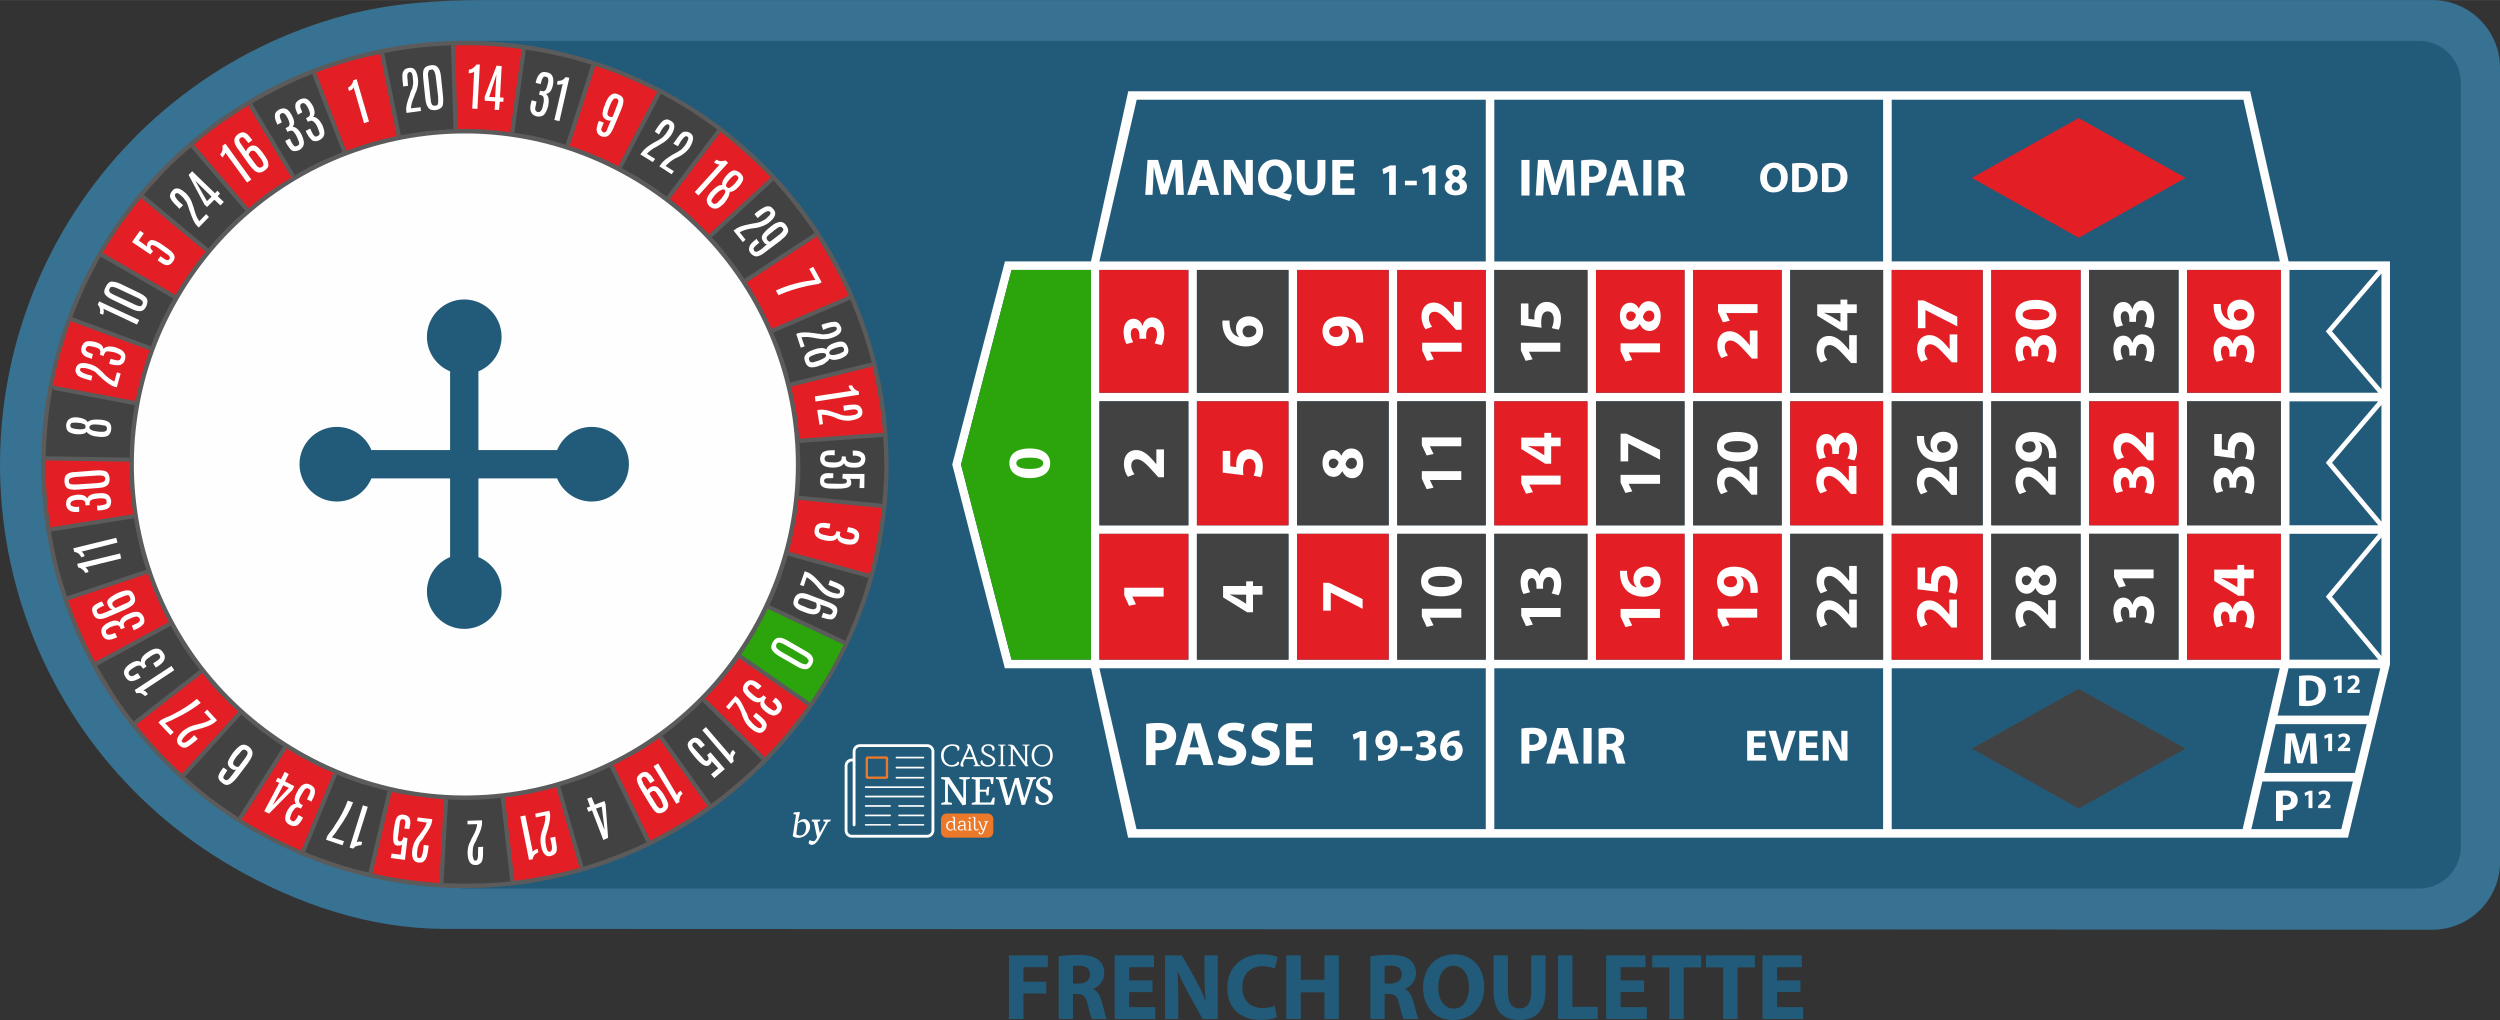 <?xml version="1.0" encoding="UTF-8"?>
<!DOCTYPE svg PUBLIC "-//W3C//DTD SVG 1.1//EN" "http://www.w3.org/Graphics/SVG/1.1/DTD/svg11.dtd">
<!-- Creator: CorelDRAW X7 -->
<svg xmlns="http://www.w3.org/2000/svg" xml:space="preserve" width="2990px" height="1220px" version="1.1" style="shape-rendering:geometricPrecision; text-rendering:geometricPrecision; image-rendering:optimizeQuality; fill-rule:evenodd; clip-rule:evenodd"
viewBox="0 0 29900 12199"
 xmlns:xlink="http://www.w3.org/1999/xlink">
 <rect x="0" y="0" width="29900" height="12199" fill="#333333" stroke="none"/>
 <defs>
  <style type="text/css">
   <![CDATA[
    .fil12 {fill:#FEFEFE}
    .fil8 {fill:#5B5B5B}
    .fil0 {fill:#377292}
    .fil1 {fill:#225B79}
    .fil5 {fill:#2CA50C}
    .fil2 {fill:#434242}
    .fil3 {fill:#E31E24}
    .fil13 {fill:#EC792A}
    .fil6 {fill:#FEFEFE;fill-rule:nonzero}
    .fil11 {fill:#5B5B5B;fill-rule:nonzero}
    .fil9 {fill:#434242;fill-rule:nonzero}
    .fil7 {fill:#225B79;fill-rule:nonzero}
    .fil4 {fill:#FEFEFE;fill-rule:nonzero}
    .fil10 {fill:white;fill-rule:nonzero}
   ]]>
  </style>
 </defs>
 <g id="Layer_x0020_1">
  <path class="fil0" d="M4121 184c546,-146 1110,-184 1675,-184l23294 0c446,0 810,364 810,810l0 9500c0,445 -364,810 -810,809l-23775 -10c-884,-1 -1752,-290 -2534,-741 -1281,-740 -2209,-1945 -2592,-3374 -381,-1427 -181,-2940 557,-4219 736,-1274 1950,-2209 3375,-2591z"/>
  <path class="fil1" d="M5562 488l23371 0c275,0 499,224 499,499l0 9139c0,275 -224,500 -499,500l-23368 0c-275,0 -48,-225 -48,-500l0 -9139c0,-275 -230,-499 45,-499z"/>
  <polygon class="fil2" points="23583,8953 24861,8238 26139,8953 24861,9669 "/>
  <polygon class="fil3" points="23583,2127 24861,1412 26139,2127 24861,2843 "/>
  <path class="fil4" d="M17411 2028c31,0 43,22 43,43 0,23 -17,40 -36,45 -28,-8 -49,-23 -49,-47 0,-22 14,-41 42,-41l0 0zm1 251c-30,0 -50,-23 -49,-49 0,-25 16,-45 43,-52 32,8 55,27 55,58 0,24 -19,43 -49,43l0 0zm-2 57c81,0 135,-42 135,-106 0,-46 -30,-75 -65,-88l0 -2c35,-17 52,-47 52,-77 0,-43 -35,-91 -117,-91 -71,0 -124,39 -124,99 0,31 16,60 51,77l0 2c-39,17 -63,46 -63,88 0,48 41,98 131,98l0 0zm-321 -6l80 0 0 -352 -69 0 -93 44 13 62 68 -32 1 0 0 278zm-286 -169l0 54 142 0 0 -54 -142 0zm-189 169l80 0 0 -352 -69 0 -92 44 13 62 67 -32 1 0 0 278z"/>
  <path class="fil4" d="M16183 2076l-154 0 0 -87 163 0 0 -77 -258 0 0 418 267 0 0 -77 -172 0 0 -100 154 0 0 -77zm-673 -164l0 234c0,133 62,191 167,191 110,0 175,-61 175,-191l0 -234 -95 0 0 241c0,74 -27,109 -77,109 -47,0 -75,-37 -75,-109l0 -241 -95 0 0 0zm-263 350c-63,0 -102,-61 -101,-140 0,-79 37,-142 102,-142 64,0 101,63 101,140 0,82 -37,142 -102,142zm203 67c-33,-6 -68,-14 -101,-23l0 -2c56,-26 100,-93 100,-188 0,-114 -70,-210 -199,-210 -125,0 -204,93 -204,219 0,137 89,206 182,212 10,1 20,3 30,7 56,23 105,41 165,59l27 -74 0 0zm-726 1l0 -126c0,-68 -1,-127 -4,-182l2 -1c21,49 48,103 72,148l90 161 100 0 0 -418 -87 0 0 122c0,63 1,119 7,175l-1 0c-19,-47 -44,-99 -69,-143l-87 -154 -110 0 0 418 87 0 0 0zm-383 -177l25 -90c7,-24 13,-55 19,-80l1 0c7,25 13,56 21,80l26 90 -92 0 0 0zm106 70l32 107 102 0 -130 -418 -124 0 -128 418 98 0 30 -107 120 0zm-381 107l93 0 -23 -418 -124 0 -44 139c-14,47 -28,102 -40,150l-2 0c-9,-48 -22,-101 -35,-149l-41 -140 -126 0 -27 418 87 0 8 -158c3,-52 5,-117 7,-173l2 0c10,54 23,114 37,163l45 162 74 0 51 -164c16,-49 34,-108 47,-161l1 0c0,60 2,121 4,171l6 160 0 0z"/>
  <path class="fil4" d="M21869 2011c7,-2 18,-3 35,-3 68,0 110,38 109,109 0,83 -46,122 -117,121 -9,0 -20,0 -27,-1l0 -226zm-78 283c19,3 48,5 89,5 67,0 122,-14 158,-44 34,-28 58,-74 58,-140 0,-61 -23,-103 -58,-130 -34,-25 -77,-37 -142,-37 -39,0 -77,2 -105,7l0 339zm-278 -283c6,-2 17,-3 35,-3 67,0 109,38 108,109 0,83 -46,122 -116,121 -10,0 -21,0 -27,-1l0 -226zm-79 283c19,3 49,5 89,5 68,0 122,-14 159,-44 33,-28 57,-74 57,-140 0,-61 -22,-103 -58,-130 -33,-25 -76,-37 -141,-37 -40,0 -77,2 -106,7l0 339zm-217 -287c54,0 84,53 84,115 0,67 -30,118 -84,118 -52,0 -84,-48 -84,-116 0,-67 31,-117 84,-117zm2 -62c-102,0 -168,77 -168,181 0,98 60,175 162,175 101,0 169,-69 169,-181 0,-96 -57,-175 -163,-175z"/>
  <path class="fil4" d="M19930 1984c7,-2 20,-3 43,-3 45,0 71,19 71,58 0,38 -29,62 -77,62l-37 0 0 -117 0 0zm-96 354l96 0 0 -168 29 0c39,1 57,16 69,68 12,53 22,88 29,100l99 0c-8,-17 -22,-72 -35,-120 -11,-39 -27,-67 -56,-80l0 -2c36,-13 75,-50 75,-104 0,-40 -14,-69 -39,-90 -31,-24 -76,-33 -138,-33 -52,0 -97,4 -129,9l0 420 0 0zm-180 -426l0 426 97 0 0 -426 -97 0zm-301 245l25 -91c7,-24 14,-56 20,-82l1 0c6,26 14,57 22,82l26 91 -94 0 0 0zm108 72l33 109 103 0 -132 -426 -126 0 -131 426 101 0 30 -109 122 0zm-455 -244c7,-1 20,-4 40,-4 48,0 75,24 75,63 0,44 -32,70 -82,70 -15,0 -25,-1 -33,-3l0 -126zm-95 353l95 0 0 -152c9,1 20,1 33,1 57,0 105,-14 138,-44 25,-25 39,-60 39,-101 0,-42 -18,-78 -45,-99 -28,-23 -71,-34 -130,-34 -59,0 -100,4 -130,9l0 420 0 0zm-169 0l94 0 -23 -426 -125 0 -46 141c-14,48 -28,104 -41,153l-1 0c-9,-49 -23,-102 -36,-152l-42 -142 -128 0 -27 426 89 0 8 -162c3,-53 4,-119 7,-176l1 0c10,56 25,116 39,166l45 165 75 0 52 -166c16,-50 34,-111 48,-165l1 0c0,62 3,124 4,175l6 163 0 0zm-546 -426l0 426 97 0 0 -426 -97 0z"/>
  <path class="fil4" d="M17363 9040c-38,0 -56,-34 -57,-72 0,-10 1,-16 3,-20 9,-18 27,-32 49,-32 35,0 53,29 53,61 0,36 -19,63 -48,63l0 0zm92 -303c-7,-1 -17,-1 -33,0 -55,3 -100,20 -136,52 -37,36 -62,91 -62,157 0,84 47,154 140,154 76,0 130,-58 130,-128 0,-73 -50,-115 -109,-115 -33,0 -57,11 -75,29l-2 0c10,-41 42,-79 115,-85 14,-1 23,-2 32,-1l0 -63zm-527 338c20,13 59,25 104,25 90,0 145,-45 145,-108 0,-46 -35,-78 -77,-85l0 -2c44,-15 65,-44 65,-81 0,-49 -42,-88 -117,-88 -46,0 -88,13 -109,26l17 60c14,-8 44,-21 74,-21 34,0 52,15 52,37 0,29 -36,40 -63,40l-32 0 0 59 33 0c36,0 71,16 71,50 0,27 -22,47 -65,47 -33,0 -67,-13 -81,-21l-17 62 0 0zm-179 -150l0 54 142 0 0 -54 -142 0zm-169 -129c37,0 51,37 51,74 0,11 -2,16 -4,21 -8,13 -24,23 -47,23 -33,0 -49,-26 -49,-57 -1,-36 20,-61 49,-61l0 0zm-99 303c10,0 24,1 37,0 55,-2 101,-19 135,-49 38,-36 62,-89 62,-162 0,-83 -43,-152 -134,-152 -77,0 -132,58 -132,126 0,69 50,110 110,110 32,0 54,-9 70,-25l2 1c-7,26 -22,49 -45,65 -19,12 -44,20 -69,21 -16,1 -25,1 -36,0l0 65 0 0zm-221 -5l80 0 0 -352 -69 0 -93 43 14 62 67 -32 1 0 0 279z"/>
  <path class="fil4" d="M15679 8847l-184 0 0 -104 195 0 0 -93 -308 0 0 500 319 0 0 -93 -206 0 0 -119 184 0 0 -91zm-717 280c28,16 84,30 141,30 137,0 203,-70 203,-154 0,-71 -42,-117 -130,-150 -65,-24 -93,-38 -93,-70 0,-26 23,-49 73,-49 49,0 84,15 104,24l26 -91c-30,-14 -72,-25 -128,-25 -118,0 -190,66 -190,150 0,73 55,119 138,148 60,21 84,40 84,70 0,33 -28,54 -79,54 -49,0 -96,-15 -126,-31l-23 94 0 0zm-400 0c28,16 85,30 142,30 137,0 201,-70 201,-154 0,-71 -41,-117 -130,-150 -64,-24 -93,-38 -93,-70 0,-26 24,-49 73,-49 49,0 85,15 105,24l25 -91c-30,-14 -71,-25 -127,-25 -119,0 -190,66 -190,150 0,73 55,119 137,148 60,21 84,40 84,70 0,33 -28,54 -79,54 -48,0 -95,-15 -125,-31l-23 94 0 0zm-335 -189l30 -107c8,-29 15,-66 23,-97l1 0c8,31 16,67 25,97l32 107 -111 0 0 0zm127 84l39 128 121 0 -155 -500 -148 0 -153 500 117 0 36 -128 143 0zm-534 -286c8,-2 24,-4 47,-4 56,0 88,27 88,73 0,52 -38,82 -97,82 -17,0 -29,-1 -38,-3l0 -148 0 0zm-112 414l112 0 0 -178c10,1 24,1 39,1 66,0 124,-16 162,-52 30,-28 46,-70 46,-119 0,-48 -22,-91 -54,-115 -33,-27 -83,-41 -153,-41 -69,0 -117,5 -152,11l0 493 0 0z"/>
  <path class="fil4" d="M21874 9096l0 -107c0,-59 -1,-108 -2,-156l1 -1c18,42 41,89 62,126l76 138 85 0 0 -356 -74 0 0 104c0,53 1,101 6,148l-1 0c-16,-40 -37,-84 -59,-122l-73 -130 -95 0 0 356 74 0 0 0zm-144 -216l-131 0 0 -74 139 0 0 -66 -219 0 0 356 227 0 0 -66 -147 0 0 -85 131 0 0 -65zm-370 216l120 -356 -85 0 -46 152c-12,40 -23,83 -32,125l-2 0c-8,-44 -19,-85 -32,-127l-43 -150 -88 0 114 356 94 0 0 0zm-252 -216l-131 0 0 -74 139 0 0 -66 -220 0 0 356 227 0 0 -66 -146 0 0 -85 131 0 0 -65z"/>
  <path class="fil4" d="M19215 8778c7,-1 20,-3 43,-3 44,0 71,20 71,59 0,38 -29,62 -77,62l-37 0 0 -118 0 0zm-96 354l96 0 0 -167 29 0c39,1 57,15 69,68 12,52 22,88 29,99l99 0c-9,-16 -22,-72 -35,-119 -11,-40 -27,-68 -57,-80l0 -2c36,-13 76,-51 76,-105 0,-39 -15,-69 -40,-89 -30,-24 -75,-34 -137,-34 -52,0 -98,4 -129,10l0 419 0 0zm-180 -426l0 426 97 0 0 -426 -97 0zm-302 245l26 -90c7,-25 14,-57 20,-83l1 0c6,26 14,58 22,83l26 90 -95 0 0 0zm109 73l32 108 104 0 -132 -426 -126 0 -131 426 101 0 30 -108 122 0zm-455 -244c7,-2 20,-4 39,-4 49,0 76,24 76,63 0,44 -32,69 -83,69 -14,0 -24,0 -32,-2l0 -126zm-95 352l95 0 0 -152c9,1 20,2 32,2 58,0 106,-14 139,-45 25,-24 39,-59 39,-101 0,-41 -18,-77 -45,-98 -28,-23 -71,-35 -130,-35 -59,0 -100,4 -130,10l0 419 0 0z"/>
  <path class="fil4" d="M28584 3126l0 4820c-167,691 -335,1382 -502,2072l-14590 0 -444 -2026 -1030 0c-210,-813 -421,-1625 -629,-2437 209,-811 419,-1620 630,-2429l1029 0 446 -2035 13418 0 460 2035 1212 0zm-102 145l-591 691 591 692 0 -1383zm-38 1426l-612 -716 -15 -19 15 -18 612 -716 -1062 0 0 1469 1062 0zm38 145l-591 692 591 704 0 -1396zm-37 1440l-613 -730 -15 -19 15 -18 612 -716 -1062 0 0 1483 1063 0zm37 146l-591 708 591 709 0 -1417zm-37 1461l-613 -735 -15 -18 15 -18 613 -734 -1063 0 0 1505 1063 0zm-1074 103l-131 566 1091 0 137 -566 -1097 0zm-154 668l-136 584 1084 0 141 -584 -1089 0zm-159 687l-132 569 1076 0 138 -569 -1082 0zm-236 569l444 -1924 -4641 0 0 1924 4197 0zm457 -2027l0 -1505 -1122 0 0 1505 1122 0zm0 -1607l0 -1483 -1122 0 0 1483 1122 0zm0 -1585l0 -1469 -1122 0 0 1469 1122 0zm-12 -1571l-436 -1934 -4206 0 0 1934 4642 0zm-3451 102l0 1469 1068 0 0 -1469 -1068 0zm0 1571l0 1483 1068 0 0 -1483 -1068 0zm0 1585l0 1505 1068 0 0 -1505 -1068 0zm-103 1505l0 -1505 -1088 0 0 1505 1088 0zm0 -1607l0 -1483 -1088 0 0 1483 1088 0zm0 -1585l0 -1469 -1088 0 0 1469 1088 0zm1273 -1469l0 1469 1069 0 0 -1469 -1069 0zm0 1571l0 1483 1069 0 0 -1483 -1069 0zm0 1585l0 1505 1069 0 0 -1505 -1069 0zm-5898 -3156l0 1469 1059 0 0 -1469 -1059 0zm0 1571l0 1483 1059 0 0 -1483 -1059 0zm0 1585l0 1505 1059 0 0 -1505 -1059 0zm-102 1505l0 -1505 -1114 0 0 1505 1114 0zm0 -1607l0 -1483 -1114 0 0 1483 1114 0zm0 -1585l0 -1469 -1114 0 0 1469 1114 0zm1264 -1469l0 1469 1059 0 0 -1469 -1059 0zm0 1571l0 1483 1059 0 0 -1483 -1059 0zm0 1585l0 1505 1059 0 0 -1505 -1059 0zm1161 -3156l0 1469 1111 0 0 -1469 -1111 0zm0 1571l0 1483 1111 0 0 -1483 -1111 0zm0 1585l0 1505 1111 0 0 -1505 -1111 0zm-5898 -3156l0 1469 1096 0 0 -1469 -1096 0zm0 1571l0 1483 1096 0 0 -1483 -1096 0zm0 1585l0 1505 1096 0 0 -1505 -1096 0zm-103 1505l0 -1505 -1095 0 0 1505 1095 0zm0 -1607l0 -1483 -1095 0 0 1483 1095 0zm0 -1585l0 -1469 -1095 0 0 1469 1095 0zm1301 -1469l0 1469 1059 0 0 -1469 -1059 0zm0 1571l0 1483 1059 0 0 -1483 -1059 0zm0 1585l0 1505 1059 0 0 -1505 -1059 0zm-2498 1505l0 -1505 -1064 0 0 1505 1064 0zm0 -1607l0 -1483 -1064 0 0 1483 1064 0zm0 -1585l0 -1469 -1064 0 0 1469 1064 0zm-1165 3192l0 -4661 -950 0 -604 2327 604 2334 950 0zm9474 103l-4650 0 0 1924 4650 0 0 -1924zm-4752 0l-4621 0 444 1924 4177 0 0 -1924zm-4621 -4866l4621 0 0 -1934 -4175 0 -446 1934zm4723 0l4650 0 0 -1934 -4650 0 0 1934z"/>
  <polygon class="fil3" points="13149,6384 13149,7889 14213,7889 14213,6384 "/>
  <polygon class="fil3" points="13149,3228 13149,4697 14213,4697 14213,3228 "/>
  <polygon class="fil3" points="15513,6384 15513,7889 16609,7889 16609,6384 "/>
  <polygon class="fil3" points="14315,4799 14315,6282 15410,6282 15410,4799 "/>
  <polygon class="fil3" points="15513,3228 15513,4697 16609,4697 16609,3228 "/>
  <polygon class="fil3" points="16711,3228 16711,4697 17770,4697 17770,3228 "/>
  <polygon class="fil3" points="17872,4799 17872,6282 18986,6282 18986,4799 "/>
  <polygon class="fil3" points="19088,3228 19088,4697 20147,4697 20147,3228 "/>
  <polygon class="fil3" points="20250,3228 20250,4697 21309,4697 21309,3228 "/>
  <polygon class="fil3" points="19088,6384 19088,7889 20147,7889 20147,6384 "/>
  <polygon class="fil3" points="20250,6384 20250,7889 21309,7889 21309,6384 "/>
  <polygon class="fil3" points="21411,4799 21411,6282 22522,6282 22522,4799 "/>
  <polygon class="fil3" points="22625,3228 22625,4697 23713,4697 23713,3228 "/>
  <polygon class="fil3" points="23816,3228 23816,4697 24884,4697 24884,3228 "/>
  <polygon class="fil3" points="24986,4799 24986,6282 26055,6282 26055,4799 "/>
  <polygon class="fil3" points="26157,3228 26157,4697 27279,4697 27279,3228 "/>
  <polygon class="fil3" points="22625,6384 22625,7889 23713,7889 23713,6384 "/>
  <polygon class="fil3" points="26157,6384 26157,7889 27279,7889 27279,6384 "/>
  <polygon class="fil2" points="14315,6384 14315,7889 15410,7889 15410,6384 "/>
  <polygon class="fil2" points="13149,4799 13149,6282 14213,6282 14213,4799 "/>
  <polygon class="fil2" points="14315,3228 14315,4697 15410,4697 15410,3228 "/>
  <polygon class="fil2" points="15513,4799 15513,6282 16609,6282 16609,4799 "/>
  <polygon class="fil2" points="16711,6384 16711,7889 17770,7889 17770,6384 "/>
  <polygon class="fil2" points="16711,4799 16711,6282 17770,6282 17770,4799 "/>
  <polygon class="fil2" points="17872,6384 17872,7889 18986,7889 18986,6384 "/>
  <polygon class="fil2" points="19088,4799 19088,6282 20147,6282 20147,4799 "/>
  <polygon class="fil2" points="20250,4799 20250,6282 21309,6282 21309,4799 "/>
  <polygon class="fil2" points="21411,3228 21411,4697 22522,4697 22522,3228 "/>
  <polygon class="fil2" points="21411,6384 21411,7889 22522,7889 22522,6384 "/>
  <polygon class="fil2" points="17872,3228 17872,4697 18986,4697 18986,3228 "/>
  <polygon class="fil2" points="22625,4799 22625,6282 23713,6282 23713,4799 "/>
  <polygon class="fil2" points="23816,6384 23816,7889 24884,7889 24884,6384 "/>
  <polygon class="fil2" points="23816,4799 23816,6282 24884,6282 24884,4799 "/>
  <polygon class="fil2" points="24986,6384 24986,7889 26055,7889 26055,6384 "/>
  <polygon class="fil2" points="24986,3228 24986,4697 26055,4697 26055,3228 "/>
  <polygon class="fil2" points="26157,4799 26157,6282 27279,6282 27279,4799 "/>
  <polygon class="fil4" points="13917,7135 13917,7029 13446,7029 13446,7120 13503,7245 13586,7227 13543,7137 13543,7135 "/>
  <path class="fil4" d="M13921 5374l-91 0 0 177 -1 0 -37 -44c-60,-68 -123,-125 -203,-125 -85,0 -147,59 -147,165 0,65 21,119 48,155l79 -31c-19,-25 -39,-60 -39,-101 0,-55 30,-78 69,-78 55,2 108,51 200,155l56 61 66 0 0 -334 0 0z"/>
  <path class="fil4" d="M13892 4129c17,-28 33,-79 33,-140 0,-120 -60,-193 -145,-193 -61,0 -104,46 -114,102l-1 0c-20,-58 -60,-86 -110,-86 -65,0 -117,56 -117,156 0,62 17,118 35,146l80 -22c-12,-20 -29,-60 -29,-98 0,-48 21,-71 50,-71 39,0 53,48 54,85l0 43 80 0 0 -45c0,-49 20,-96 67,-96 35,0 64,29 64,87 0,45 -20,90 -30,109l83 23 0 0z"/>
  <path class="fil4" d="M15099 7008l-113 0 0 -56 -82 0 0 56 -276 0 0 136 287 178 71 0 0 -210 113 0 0 -104 0 0zm-195 211l-2 0 -103 -63c-30,-16 -57,-29 -88,-44l0 -3c31,2 60,3 88,3l105 0 0 107 0 0z"/>
  <path class="fil4" d="M14624 5393l0 259 247 31c-3,-19 -4,-37 -4,-63 0,-95 29,-133 78,-133 50,0 71,48 71,95 0,42 -13,85 -23,106l84 19c13,-26 26,-73 26,-130 0,-128 -77,-203 -165,-203 -55,0 -94,22 -119,57 -24,33 -34,79 -34,125 0,11 0,20 1,30l-72 -10 0 -183 -91 0 1 0z"/>
  <path class="fil4" d="M14620 3833c-1,11 -1,24 0,44 5,74 28,136 71,183 47,50 120,83 210,83 112,0 206,-61 206,-188 0,-101 -77,-173 -171,-173 -97,0 -154,67 -154,145 0,45 14,78 37,101l0 2c-54,-12 -104,-55 -112,-154 -2,-17 -2,-30 -2,-43l-85 0 0 0zm406 124c0,51 -46,75 -96,77 -13,0 -21,-2 -27,-5 -24,-10 -42,-35 -42,-66 0,-47 37,-70 81,-70 48,0 84,25 84,64l0 0z"/>
  <polygon class="fil4" points="15825,7303 15916,7303 15916,7087 15917,7087 16297,7281 16297,7165 15895,6970 15825,6970 "/>
  <path class="fil4" d="M16305 5543c0,-109 -57,-180 -144,-180 -60,0 -99,40 -117,86l-2 0c-23,-47 -64,-68 -104,-68 -57,0 -121,45 -121,155 0,95 53,167 132,167 42,0 81,-23 104,-68l2 0c23,51 62,84 118,84 65,0 132,-55 132,-176l0 0zm-76 -4c0,42 -33,68 -67,68 -34,0 -60,-21 -70,-59 12,-43 36,-73 77,-73 34,0 60,25 60,64l0 0zm-337 2c0,-40 29,-57 57,-57 30,0 53,23 61,48 -12,38 -32,67 -64,67 -30,0 -54,-19 -54,-58l0 0z"/>
  <path class="fil4" d="M16303 4097c1,-12 2,-31 0,-50 -3,-73 -25,-135 -65,-180 -48,-51 -120,-82 -217,-82 -111,0 -204,57 -204,177 0,105 78,178 169,178 92,0 148,-67 148,-146 0,-44 -12,-74 -34,-95l1 -2c35,8 66,29 86,59 18,26 28,60 30,93 2,22 2,34 0,48l86 0 0 0zm-406 -132c0,-50 50,-68 99,-68 15,0 22,2 29,5 17,11 31,31 31,61 0,46 -35,68 -76,68 -49,0 -83,-27 -83,-66z"/>
  <polygon class="fil4" points="17477,7388 17477,7280 17005,7280 17005,7372 17063,7497 17145,7479 17102,7389 17102,7388 "/>
  <path id="_1" class="fil4" d="M16996 6953c0,121 109,179 245,179 133,-1 244,-54 244,-176 0,-121 -101,-179 -246,-179 -130,0 -243,49 -243,176zm84 1c0,-45 55,-67 160,-67 107,0 161,23 161,66 0,43 -52,69 -160,68 -110,1 -161,-26 -161,-67z"/>
  <polygon class="fil4" points="17477,5740 17477,5634 17005,5634 17005,5725 17063,5850 17145,5832 17102,5742 17102,5740 "/>
  <polygon id="_1_0" class="fil4" points="17477,5337 17477,5231 17005,5231 17005,5322 17063,5447 17145,5429 17102,5339 17102,5337 "/>
  <polygon class="fil4" points="17481,4206 17481,4099 17009,4099 17009,4191 17067,4316 17149,4297 17106,4208 17106,4206 "/>
  <path id="_1_1" class="fil4" d="M17481 3610l-92 0 0 178 -1 0 -36 -45c-61,-68 -124,-125 -204,-125 -85,0 -147,59 -147,166 0,64 22,118 48,154l79 -31c-19,-25 -39,-60 -39,-101 0,-55 30,-78 69,-78 56,1 108,52 200,155l56 61 67 0 0 -334 0 0z"/>
  <polygon class="fil4" points="18665,7379 18665,7271 18194,7271 18194,7363 18251,7488 18334,7470 18291,7380 18291,7379 "/>
  <path id="_1_2" class="fil4" d="M18640 7119c17,-28 33,-79 33,-140 0,-120 -61,-193 -145,-193 -61,0 -104,45 -114,102l-1 0c-20,-58 -60,-86 -110,-86 -65,0 -117,55 -117,157 0,61 17,117 35,145l80 -22c-12,-20 -29,-60 -29,-99 0,-47 21,-70 49,-70 40,0 54,48 55,85l0 43 79 0 0 -45c0,-49 21,-96 68,-96 35,0 63,29 63,87 0,45 -19,90 -29,109l83 23 0 0z"/>
  <polygon class="fil4" points="18665,5795 18665,5688 18194,5688 18194,5780 18251,5904 18334,5886 18291,5797 18291,5795 "/>
  <path id="_1_3" class="fil4" d="M18665 5233l-113 0 0 -56 -82 0 0 56 -276 0 0 136 287 177 71 0 0 -209 113 0 0 -104 0 0zm-195 211l-2 0 -103 -63c-30,-16 -57,-29 -88,-45l0 -2c31,2 60,3 88,3l105 0 0 107 0 0z"/>
  <polygon class="fil4" points="18661,4206 18661,4099 18190,4099 18190,4191 18247,4315 18330,4297 18287,4208 18287,4206 "/>
  <path id="_1_4" class="fil4" d="M18190 3629l0 259 247 31c-3,-19 -4,-37 -4,-63 0,-95 29,-133 78,-133 50,0 72,48 72,95 0,42 -14,85 -24,106l83 19c14,-26 27,-73 27,-131 0,-127 -77,-202 -166,-202 -54,0 -93,22 -117,57 -25,33 -35,79 -35,125 0,11 0,20 1,30l-72 -10 0 -183 -90 0 0 0z"/>
  <polygon class="fil4" points="19854,7390 19854,7282 19382,7282 19382,7375 19440,7499 19522,7481 19479,7391 19479,7390 "/>
  <path id="_1_5" class="fil4" d="M19375 6826c0,11 0,24 1,44 4,75 27,135 69,182 47,51 121,84 210,84 113,0 206,-62 206,-187 0,-103 -76,-174 -170,-174 -98,0 -155,66 -155,145 0,45 14,78 39,101l0 2c-56,-12 -106,-56 -114,-154 -1,-18 -2,-31 -1,-43l-85 0 0 0zm406 125c0,49 -46,73 -96,75 -13,0 -22,-1 -28,-4 -23,-11 -41,-35 -41,-65 0,-48 37,-71 80,-71 48,0 85,25 85,65l0 0z"/>
  <polygon class="fil4" points="19854,5786 19854,5679 19382,5679 19382,5771 19440,5895 19522,5877 19480,5788 19480,5786 "/>
  <polygon id="_1_6" class="fil4" points="19382,5518 19473,5518 19473,5302 19474,5302 19854,5497 19854,5380 19452,5186 19382,5186 "/>
  <polygon class="fil4" points="19854,4214 19854,4106 19382,4106 19382,4198 19440,4323 19522,4305 19480,4215 19480,4214 "/>
  <path id="_1_7" class="fil4" d="M19862 3784c0,-110 -57,-182 -144,-182 -60,0 -99,41 -117,86l-2 0c-23,-46 -64,-68 -104,-68 -57,0 -121,46 -121,157 0,94 53,165 132,165 42,0 81,-22 104,-68l2 0c23,52 62,84 118,84 65,0 132,-55 132,-174l0 0zm-76 -4c0,41 -33,67 -67,66 -34,0 -60,-21 -70,-57 12,-44 36,-75 77,-75 34,0 60,26 60,66l0 0zm-337 2c0,-42 29,-58 57,-58 30,0 53,22 60,47 -11,39 -31,68 -63,68 -30,0 -54,-20 -54,-57l0 0z"/>
  <polygon class="fil4" points="21016,7387 21016,7280 20543,7280 20543,7372 20602,7496 20684,7478 20642,7389 20642,7387 "/>
  <path id="_1_8" class="fil4" d="M21022 7090c1,-13 2,-31 0,-50 -3,-73 -25,-136 -66,-180 -48,-52 -119,-83 -218,-83 -110,0 -203,57 -203,179 0,103 78,177 170,177 92,0 148,-67 148,-147 0,-42 -13,-74 -34,-95l1 -2c35,9 65,29 86,60 18,26 27,60 29,93 2,22 2,34 0,48l87 0 0 0zm-406 -131c0,-51 49,-70 99,-70 14,0 21,2 28,6 17,10 32,31 32,62 0,44 -36,66 -76,66 -50,1 -83,-27 -83,-64z"/>
  <path class="fil4" d="M21016 5582l-92 0 0 178 -1 0 -36 -44c-61,-68 -124,-125 -204,-125 -85,0 -148,58 -148,165 0,64 22,119 49,154l79 -31c-19,-24 -39,-60 -39,-100 0,-55 31,-79 69,-79 55,2 108,53 200,155l55 61 68 0 0 -334 0 0z"/>
  <path id="_1_9" class="fil4" d="M20535 5340c0,122 109,180 246,180 132,0 243,-54 243,-176 0,-120 -101,-179 -246,-179 -130,0 -243,49 -243,175zm84 2c0,-45 55,-67 160,-67 107,0 160,23 160,66 0,43 -51,69 -158,69 -111,0 -162,-27 -162,-68z"/>
  <path class="fil4" d="M21020 3953l-92 0 0 178 -1 0 -36 -44c-61,-68 -124,-126 -204,-126 -85,0 -148,60 -148,166 0,65 23,120 49,155l79 -31c-19,-25 -39,-60 -39,-102 0,-54 30,-77 69,-77 55,2 108,51 200,155l55 61 68 0 0 -335 0 0z"/>
  <polygon class="fil5" points="13048,7889 13048,3228 12098,3228 11494,5555 12098,7889 "/>
  <polygon id="_1_10" class="fil4" points="21020,3744 21020,3637 20547,3637 20547,3728 20606,3854 20688,3836 20645,3745 20645,3744 "/>
  <path class="fil4" d="M22207 7171l-91 0 0 178 -2 0 -36 -44c-61,-68 -123,-125 -203,-125 -85,0 -149,58 -149,166 0,63 23,118 50,154l79 -32c-19,-24 -39,-60 -39,-100 0,-55 30,-78 68,-78 55,1 109,52 201,155l55 60 67 0 0 -334 0 0z"/>
  <path id="_1_11" class="fil4" d="M22207 6768l-91 0 0 178 -2 0 -36 -44c-61,-68 -123,-125 -203,-125 -85,0 -149,58 -149,166 0,63 23,118 50,154l79 -32c-19,-24 -39,-60 -39,-100 0,-55 30,-78 68,-78 55,1 109,52 201,155l55 60 67 0 0 -334 0 0z"/>
  <path class="fil4" d="M22203 5573l-91 0 0 177 -2 0 -36 -43c-60,-68 -123,-125 -203,-125 -85,0 -148,58 -148,164 0,65 21,120 49,155l79 -31c-19,-24 -39,-60 -39,-100 0,-55 30,-79 68,-79 55,2 109,52 201,155l55 61 67 0 0 -334 0 0z"/>
  <path id="_1_12" class="fil4" d="M22178 5507c17,-28 33,-79 33,-140 0,-120 -61,-193 -145,-193 -61,0 -104,46 -114,102l-1 0c-22,-58 -61,-86 -110,-86 -65,0 -118,56 -118,156 0,62 17,118 36,146l79 -22c-11,-19 -28,-60 -28,-98 0,-47 21,-71 49,-71 40,0 54,47 55,85l0 43 79 0 0 -45c0,-49 21,-96 68,-96 35,0 62,29 62,87 0,45 -18,90 -29,109l84 23 0 0z"/>
  <path class="fil4" d="M22207 4008l-91 0 0 178 -2 0 -36 -44c-61,-68 -123,-125 -203,-125 -85,0 -149,58 -149,165 0,64 23,119 50,154l79 -31c-19,-24 -39,-60 -39,-100 0,-56 30,-79 68,-79 55,2 109,53 201,155l55 61 67 0 0 -334 0 0z"/>
  <path id="_1_13" class="fil4" d="M22207 3639l-113 0 0 -56 -82 0 0 56 -278 0 0 136 289 178 71 0 0 -209 113 0 0 -105 0 0zm-195 211l-2 0 -103 -63c-30,-17 -57,-29 -88,-44l0 -3c31,2 59,4 88,4l105 0 0 106 0 0z"/>
  <path class="fil4" d="M23405 7171l-91 0 0 178 -2 0 -36 -44c-60,-68 -123,-125 -203,-125 -85,0 -148,58 -148,165 0,64 22,119 49,154l79 -31c-19,-24 -39,-60 -39,-100 0,-56 30,-79 68,-79 56,2 109,53 201,155l56 61 66 0 0 -334 0 0z"/>
  <path id="_1_14" class="fil4" d="M22934 6787l0 260 247 31c-3,-19 -4,-38 -4,-64 0,-94 29,-133 78,-133 50,0 71,49 71,95 0,43 -13,85 -23,106l83 20c14,-26 27,-74 27,-131 0,-127 -77,-202 -166,-202 -54,0 -93,21 -118,57 -24,33 -34,78 -34,124 0,12 0,20 1,31l-72 -11 0 -183 -91 0 1 0z"/>
  <path class="fil4" d="M23405 5584l-91 0 0 178 -2 0 -36 -44c-60,-68 -123,-125 -203,-125 -85,0 -148,58 -148,166 0,63 22,118 49,153l79 -31c-19,-24 -39,-60 -39,-100 0,-55 30,-78 68,-78 56,1 109,52 201,155l56 60 66 0 0 -334 0 0z"/>
  <path id="_1_15" class="fil4" d="M22926 5214c-1,11 -1,24 1,44 3,74 28,136 70,183 47,50 121,83 210,83 112,0 206,-62 206,-188 0,-101 -76,-173 -171,-173 -97,0 -154,67 -154,145 0,44 14,78 38,101l0 2c-55,-12 -105,-56 -113,-154 -1,-17 -2,-30 -1,-43l-86 0 0 0zm406 124c0,51 -46,75 -95,77 -13,0 -22,-2 -28,-5 -24,-10 -42,-35 -42,-66 0,-47 38,-70 81,-70 48,0 84,25 84,64l0 0z"/>
  <path class="fil4" d="M23409 3999l-91 0 0 178 -2 0 -36 -45c-60,-67 -123,-125 -203,-125 -85,0 -148,59 -148,166 0,64 22,119 49,154l79 -31c-19,-25 -39,-60 -39,-100 0,-56 30,-79 68,-79 56,2 109,53 201,155l56 61 66 0 0 -334 0 0z"/>
  <polygon id="_1_16" class="fil4" points="22938,3925 23028,3925 23028,3708 23029,3708 23409,3903 23409,3787 23007,3592 22938,3592 "/>
  <path class="fil4" d="M24586 7178l-91 0 0 178 -2 0 -36 -44c-60,-68 -123,-125 -203,-125 -85,0 -149,59 -149,166 0,63 23,118 50,154l79 -31c-19,-25 -39,-60 -39,-101 0,-55 30,-78 68,-78 55,1 109,52 201,155l56 61 66 0 0 -335 0 0z"/>
  <path id="_1_17" class="fil4" d="M24594 6943c0,-110 -57,-182 -143,-182 -61,0 -100,40 -117,86l-3 0c-24,-46 -63,-68 -104,-68 -57,0 -122,46 -122,155 0,95 54,167 134,167 41,0 79,-23 103,-68l2 0c23,51 62,84 118,84 65,0 132,-55 132,-174l0 0zm-76 -6c0,42 -33,68 -67,68 -34,0 -60,-21 -70,-57 12,-45 36,-75 78,-75 33,0 59,25 59,64l0 0zm-337 3c0,-41 29,-58 58,-58 29,0 52,23 60,48 -12,39 -32,68 -64,68 -30,0 -54,-20 -54,-58l0 0z"/>
  <path class="fil4" d="M24586 5582l-91 0 0 178 -2 0 -36 -45c-60,-68 -123,-125 -203,-125 -85,0 -149,59 -149,166 0,64 23,119 50,154l79 -31c-19,-25 -39,-60 -39,-101 0,-55 30,-78 68,-78 55,2 109,52 201,155l56 61 66 0 0 -334 0 0z"/>
  <path id="_1_18" class="fil4" d="M24593 5478c0,-12 1,-31 0,-50 -3,-74 -26,-135 -66,-180 -48,-51 -120,-82 -218,-82 -110,0 -204,57 -204,177 0,105 79,178 171,178 92,0 147,-67 147,-146 0,-44 -12,-74 -34,-95l1 -2c35,8 66,28 87,59 17,26 26,60 29,93 1,22 1,34 0,48l87 0 0 0zm-406 -132c0,-50 49,-68 99,-68 13,0 21,2 27,5 18,10 32,31 32,61 0,46 -35,68 -76,68 -49,0 -82,-27 -82,-66z"/>
  <path class="fil4" d="M24561 4339c17,-27 33,-78 33,-139 0,-120 -61,-193 -145,-193 -61,0 -104,45 -114,102l-1 0c-22,-58 -61,-86 -110,-86 -65,0 -119,55 -119,157 0,60 19,117 37,145l79 -22c-11,-20 -28,-60 -28,-99 0,-47 21,-70 49,-70 40,0 54,48 55,85l0 42 79 0 0 -44c0,-50 21,-96 67,-96 36,0 63,29 63,87 0,45 -18,89 -29,109l84 22 0 0z"/>
  <path id="_1_19" class="fil4" d="M24105 3760c0,123 109,181 246,181 133,-1 243,-55 243,-177 0,-120 -101,-178 -246,-178 -130,0 -243,49 -243,174zm85 2c0,-44 54,-67 160,-67 106,0 160,24 160,66 0,44 -51,70 -159,69 -110,1 -161,-27 -161,-68z"/>
  <path class="fil4" d="M25732 7463c17,-27 33,-78 33,-140 0,-119 -61,-193 -145,-193 -61,0 -104,46 -114,103l-3 0c-20,-58 -59,-86 -109,-86 -64,0 -118,55 -118,156 0,61 18,118 37,146l79 -22c-11,-20 -28,-60 -28,-100 0,-46 21,-69 49,-69 40,0 54,47 54,85l0 42 80 0 0 -44c0,-50 21,-96 67,-96 36,0 63,29 63,86 0,46 -19,90 -29,110l84 22 0 0z"/>
  <polygon id="_1_20" class="fil4" points="25757,6916 25757,6810 25284,6810 25284,6901 25343,7026 25425,7008 25383,6918 25383,6916 "/>
  <path class="fil4" d="M25732 5911c17,-28 33,-79 33,-140 0,-120 -61,-193 -145,-193 -61,0 -104,46 -114,102l-3 0c-20,-58 -59,-86 -109,-86 -64,0 -118,56 -118,156 0,62 18,118 37,146l79 -22c-11,-20 -28,-60 -28,-98 0,-48 21,-71 49,-71 40,0 54,48 54,85l0 43 80 0 0 -45c0,-50 21,-96 67,-96 36,0 63,29 63,87 0,45 -19,90 -29,109l84 23 0 0z"/>
  <path id="_1_21" class="fil4" d="M25757 5171l-91 0 0 177 -2 0 -36 -44c-61,-68 -125,-125 -203,-125 -86,0 -149,59 -149,165 0,65 22,120 50,155l78 -31c-18,-25 -39,-60 -39,-101 0,-55 31,-78 69,-78 55,2 109,51 200,155l55 61 68 0 0 -334 0 0z"/>
  <path class="fil4" d="M25732 4330c17,-27 33,-78 33,-139 0,-120 -61,-193 -145,-193 -61,0 -104,45 -114,102l-3 0c-20,-58 -59,-86 -109,-86 -64,0 -118,55 -118,157 0,60 18,117 37,145l79 -22c-11,-20 -28,-60 -28,-99 0,-47 21,-70 49,-70 40,0 54,48 54,85l0 42 80 0 0 -44c0,-50 21,-96 67,-96 36,0 63,29 63,87 0,45 -19,89 -29,109l84 22 0 0z"/>
  <path id="_1_22" class="fil4" d="M25732 3927c17,-27 33,-78 33,-139 0,-120 -61,-193 -145,-193 -61,0 -104,45 -114,102l-3 0c-20,-58 -59,-86 -109,-86 -64,0 -118,55 -118,156 0,61 18,118 37,146l79 -23c-11,-19 -28,-59 -28,-98 0,-47 21,-70 49,-70 40,0 54,47 54,85l0 42 80 0 0 -44c0,-50 21,-96 67,-96 36,0 63,29 63,87 0,45 -19,89 -29,109l84 22 0 0z"/>
  <path class="fil4" d="M26929 7518c18,-28 33,-79 33,-140 0,-120 -60,-193 -144,-193 -62,0 -104,45 -115,102l-1 0c-21,-58 -60,-86 -110,-86 -64,0 -118,55 -118,157 0,61 17,117 36,145l80 -22c-12,-20 -28,-60 -28,-99 0,-46 21,-70 49,-70 39,0 53,48 54,85l0 43 80 0 0 -45c0,-49 21,-96 67,-96 35,0 63,29 63,87 0,45 -19,90 -29,109l83 23 0 0z"/>
  <path id="_1_23" class="fil4" d="M26954 6812l-113 0 0 -56 -82 0 0 56 -277 0 0 136 288 177 71 0 0 -209 113 0 0 -104 0 0zm-195 211l-1 0 -104 -63c-30,-16 -57,-29 -87,-44l0 -3c30,2 59,3 87,3l105 0 0 107 0 0z"/>
  <path class="fil4" d="M26929 5910c18,-27 33,-78 33,-139 0,-120 -60,-193 -144,-193 -62,0 -104,45 -115,101l-1 0c-21,-57 -60,-85 -110,-85 -64,0 -118,55 -118,156 0,61 17,118 36,146l80 -23c-12,-19 -28,-60 -28,-98 0,-47 21,-70 49,-70 39,0 53,48 54,85l0 42 80 0 0 -45c0,-49 21,-95 67,-95 35,0 63,29 63,87 0,45 -19,89 -29,109l83 22 0 0z"/>
  <path id="_1_24" class="fil4" d="M26482 5190l0 259 248 32c-3,-20 -4,-38 -4,-64 0,-95 29,-133 78,-133 50,0 71,48 71,95 0,42 -13,85 -23,106l84 19c13,-26 26,-73 26,-130 0,-128 -78,-203 -165,-203 -55,0 -94,22 -119,57 -24,33 -34,79 -34,124 0,12 0,21 1,31l-72 -10 0 -183 -91 0 0 0z"/>
  <path class="fil4" d="M26929 4342c18,-28 33,-79 33,-140 0,-120 -60,-193 -144,-193 -62,0 -104,45 -115,102l-1 0c-21,-58 -60,-86 -110,-86 -64,0 -118,55 -118,157 0,61 17,117 36,145l80 -22c-12,-20 -28,-60 -28,-99 0,-47 21,-70 49,-70 39,0 53,48 54,85l0 43 80 0 0 -45c0,-49 21,-96 67,-96 35,0 63,29 63,87 0,45 -19,90 -29,109l83 23 0 0z"/>
  <path id="_1_25" class="fil4" d="M26475 3635c0,11 0,24 1,44 4,74 28,135 70,182 47,51 121,83 210,83 112,0 206,-61 206,-187 0,-102 -77,-174 -170,-174 -98,0 -155,67 -155,146 0,45 14,77 38,100l0 3c-55,-13 -105,-56 -113,-155 -1,-17 -2,-30 -1,-42l-86 0zm405 123c0,51 -44,75 -94,77 -13,0 -22,-1 -28,-4 -23,-11 -42,-36 -42,-66 0,-47 38,-70 81,-70 48,0 83,24 83,63l0 0z"/>
  <path class="fil4" d="M12072 5538c0,122 108,180 245,180 134,-1 243,-54 243,-176 0,-120 -100,-179 -246,-179 -130,0 -242,49 -242,175zm83 1c0,-44 55,-66 160,-66 107,0 162,23 162,66 0,43 -53,69 -160,69 -110,0 -162,-27 -162,-69z"/>
  <path class="fil4" d="M27221 9818l82 0 0 -129c7,1 17,1 27,1 48,0 90,-11 117,-38 22,-20 34,-50 34,-86 0,-35 -16,-65 -39,-83 -24,-20 -60,-29 -110,-29 -50,0 -86,3 -111,7l0 357zm82 -300c6,-1 17,-3 33,-3 41,0 64,20 64,54 0,37 -27,59 -70,59 -12,0 -20,-1 -27,-2l0 -108 0 0z"/>
  <path class="fil4" d="M27636 9133l79 0 -20 -362 -106 0 -39 120c-12,40 -24,88 -34,131l-2 0c-8,-44 -19,-88 -30,-130l-36 -121 -109 0 -23 362 76 0 7 -138c2,-45 4,-100 6,-149l1 0c9,47 21,98 33,140l38 141 64 0 44 -142c14,-42 29,-93 41,-139l1 0c0,52 2,105 3,148l6 139 0 0z"/>
  <path class="fil4" d="M27497 8439c20,3 50,6 92,6 71,0 129,-15 167,-48 35,-29 61,-77 61,-146 0,-64 -25,-108 -62,-136 -35,-26 -79,-39 -149,-39 -41,0 -80,3 -109,8l0 355 0 0zm81 -297c7,-2 19,-3 38,-3 70,0 114,39 113,115 0,86 -48,127 -123,126 -10,0 -21,0 -28,-2l0 -236 0 0z"/>
  <path class="fil6" d="M27960 8287l47 0 0 -208 -41 0 -55 26 8 36 40 -19 1 0 0 165zm263 0l0 -40 -79 0 0 0 19 -16c31,-27 56,-55 56,-90 0,-38 -26,-65 -73,-65 -28,0 -53,9 -68,21l13 35c11,-8 27,-17 45,-17 24,0 34,13 34,30 0,25 -23,48 -68,89l-27 24 0 29 148 0z"/>
  <path class="fil6" d="M27845 8983l47 0 0 -208 -40 0 -55 25 8 37 40 -19 0 0 0 165zm263 0l0 -40 -78 0 0 -1 19 -16c30,-27 56,-55 56,-89 0,-38 -26,-66 -73,-66 -28,0 -53,10 -68,22l13 35c11,-9 27,-18 45,-18 24,0 34,14 34,31 -1,24 -23,47 -68,88l-27 24 0 30 147 0z"/>
  <path class="fil6" d="M27610 9665l47 0 0 -208 -40 0 -55 26 8 37 39 -19 1 0 0 164zm263 0l0 -40 -79 0 0 0 20 -16c30,-27 55,-55 55,-90 0,-38 -26,-65 -73,-65 -28,0 -52,10 -68,21l14 35c11,-8 26,-17 44,-17 24,0 34,13 34,30 0,25 -22,48 -68,89l-27 24 0 29 148 0z"/>
  <path class="fil7" d="M12067 12187l173 0 0 -306 273 0 0 -140 -273 0 0 -174 292 0 0 -141 -465 0 0 761zm595 0l171 0 0 -300 52 0c69,2 102,28 123,122 22,94 40,156 53,178l176 0c-15,-30 -39,-129 -62,-215 -20,-70 -49,-121 -102,-142l0 -3c65,-24 134,-91 134,-188 0,-70 -25,-123 -70,-159 -54,-43 -133,-60 -246,-60 -91,0 -174,7 -229,16l0 751zm171 -634c12,-2 36,-5 77,-5 79,1 127,36 127,106 0,66 -51,109 -137,109l-67 0 0 -210zm951 172l-280 0 0 -158 297 0 0 -141 -470 0 0 761 486 0 0 -142 -313 0 0 -180 280 0 0 -140zm308 462l0 -230c0,-124 -2,-231 -7,-331l4 -2c37,90 87,188 132,269l162 294 181 0 0 -761 -158 0 0 222c0,114 3,217 15,317l-4 0c-34,-85 -79,-180 -124,-260l-158 -279 -201 0 0 761 158 0zm1154 -156c-34,13 -92,25 -144,25 -153,0 -244,-96 -244,-249 0,-169 107,-251 243,-251 61,0 110,13 145,28l35 -137c-31,-15 -99,-34 -188,-34 -230,0 -415,145 -415,404 0,217 135,381 398,381 93,0 164,-17 196,-33l-26 -134zm138 -605l0 761 173 0 0 -319 283 0 0 319 172 0 0 -761 -172 0 0 292 -283 0 0 -292 -173 0zm1006 761l170 0 0 -300 52 0c70,2 103,28 123,122 23,94 41,156 53,178l176 0c-14,-30 -38,-129 -62,-215 -19,-70 -48,-121 -101,-142l0 -3c65,-24 134,-91 134,-188 0,-70 -25,-123 -70,-159 -54,-43 -133,-60 -246,-60 -91,0 -174,7 -229,16l0 751zm170 -634c13,-2 37,-5 78,-5 79,1 127,36 127,106 0,66 -51,109 -137,109l-68 0 0 -210zm830 -140c-225,0 -370,171 -370,399 0,217 132,387 358,387 222,0 373,-151 373,-401 0,-210 -127,-385 -361,-385zm-5 137c119,0 184,117 184,254 0,148 -66,258 -182,258 -116,0 -186,-105 -186,-254 0,-147 68,-258 184,-258zm478 -124l0 424c0,243 113,349 305,349 198,0 317,-112 317,-347l0 -426 -172 0 0 438c0,134 -50,197 -140,197 -88,0 -138,-66 -138,-197l0 -438 -172 0zm771 761l475 0 0 -145 -303 0 0 -616 -172 0 0 761zm1029 -462l-280 0 0 -158 297 0 0 -141 -470 0 0 761 486 0 0 -142 -313 0 0 -180 280 0 0 -140zm302 462l173 0 0 -617 208 0 0 -144 -585 0 0 144 204 0 0 617zm644 0l172 0 0 -617 208 0 0 -144 -585 0 0 144 205 0 0 617zm924 -462l-280 0 0 -158 297 0 0 -141 -470 0 0 761 486 0 0 -142 -313 0 0 -180 280 0 0 -140z"/>
  <path class="fil8" d="M9946 8087c-674,1168 -1773,2013 -3075,2361 -1303,350 -2676,167 -3844,-507 -1167,-675 -2013,-1772 -2361,-3075 -349,-1302 -167,-2676 507,-3844 675,-1168 1773,-2012 3076,-2362 1302,-349 2675,-166 3843,508 1169,674 2013,1772 2362,3075 349,1303 167,2677 -508,3844z"/>
  <path class="fil9" d="M10562 5200l-1001 72c7,110 11,223 12,342 -1,112 -8,224 -22,340l999 96c13,-142 23,-279 26,-422 0,-149 -4,-289 -14,-428l0 0 0 0zm-403 -1643l-923 399c47,101 88,205 125,317 40,108 68,214 95,326l975 -241c-33,-137 -73,-272 -119,-404 -47,-139 -99,-271 -153,-397l0 0zm-927 -1420l-736 683c76,81 150,166 218,259 76,92 140,182 202,277l839 -549c-79,-121 -161,-237 -248,-346 -88,-115 -181,-221 -275,-324l0 0zm-1350 -1029l-466 891c102,54 198,109 295,171 98,62 189,125 282,195l606 -801c-111,-85 -231,-164 -349,-244 -122,-75 -245,-146 -368,-212l0 0 0 0zm-1617 -518l-139 995c110,15 222,32 334,59 111,28 221,59 328,94l308 -956c-134,-46 -271,-83 -408,-113 -141,-34 -279,-60 -423,-79l0 0zm-1695 49l199 983c113,-20 225,-40 340,-54 113,-11 224,-21 339,-24l-29 -1002c-141,4 -284,12 -428,30 -141,16 -281,36 -421,67l0 0zm-1578 611l515 861c94,-62 195,-115 296,-164 105,-51 208,-92 315,-137l-362 -933c-128,48 -262,104 -390,169 -127,64 -256,129 -374,204l0 0zm-1288 1098l773 644c71,-87 146,-171 226,-254 79,-81 166,-158 251,-232l-652 -760c-109,87 -214,185 -316,287 -96,103 -194,207 -282,315l0 0zm-850 1470l944 348c36,-108 80,-210 129,-315 50,-104 103,-206 159,-302l-871 -503c-69,120 -132,248 -196,377 -59,131 -115,263 -165,395l0 0 0 0zm-310 1663l1007 16c1,-110 4,-226 17,-341 10,-111 27,-223 48,-334l-988 -187c-23,141 -46,282 -58,424 -13,142 -22,286 -26,422l0 0 0 0zm263 1675l951 -320c-35,-104 -67,-214 -93,-326 -28,-110 -48,-224 -68,-336l-990 158c20,139 47,277 82,420 33,136 77,273 118,404l0 0 0 0zm805 1491l793 -617c-71,-89 -139,-182 -202,-276 -62,-95 -118,-191 -173,-292l-881 477c66,123 140,245 215,364 80,120 162,237 248,344l0 0 0 0zm1258 1142l538 -849c-93,-60 -189,-126 -281,-195 -88,-68 -176,-139 -257,-218l-676 744c105,98 212,186 327,274 114,87 230,165 349,244l0 0 0 0zm1562 651l228 -976c-112,-27 -217,-56 -331,-89 -107,-35 -213,-75 -320,-121l-386 927c129,53 265,106 401,147 133,45 272,82 408,112l0 0 0 0zm1696 97l-115 -999c-111,16 -227,23 -340,27 -115,3 -230,1 -339,-4l-56 1001c140,6 282,8 423,4 145,-1 283,-11 427,-29l0 0 0 0zm1625 -474l-437 -901c-101,47 -204,94 -313,138 -109,39 -214,74 -323,106l278 965c135,-39 275,-86 405,-139 136,-49 265,-107 390,-169l0 0zm1376 -989l-711 -704c-80,82 -161,158 -253,233 -84,73 -173,145 -264,209l583 816c117,-81 225,-168 335,-265 110,-91 213,-185 310,-289l0 0zm1268 -2186l-970 -267c-29,106 -65,213 -102,325 -42,109 -85,212 -132,312l907 428c61,-130 114,-259 165,-395 49,-131 91,-267 132,-403l0 0z"/>
  <path class="fil3" d="M5419 542l29 1002c113,-4 225,-3 337,4 118,9 229,20 341,37l143 -993c-141,-24 -284,-36 -427,-45 -140,-6 -283,-9 -423,-5l0 0 0 0zm1677 240l-308 956c110,32 216,71 322,117 103,43 207,92 306,144l466 -891c-129,-63 -252,-124 -386,-181 -133,-55 -264,-104 -400,-145l0 0 0 0zm1503 782l-606 801c89,67 175,138 260,214 85,81 164,157 243,241l736 -683c-100,-105 -197,-204 -307,-299 -103,-98 -216,-189 -326,-274l0 0 0 0zm1156 1243l-839 549c60,92 119,191 173,291 54,101 106,205 147,309l923 -399c-57,-134 -117,-260 -188,-386 -67,-124 -140,-246 -216,-364l0 0 0 0zm676 1551l-975 241c26,110 48,219 68,333 18,116 28,228 37,340l1001 -72c-10,-139 -25,-281 -50,-422 -20,-140 -51,-281 -81,-420l0 0zm119 1692l-999 -96c-10,110 -27,223 -48,333 -20,117 -45,224 -76,334l970 267c37,-138 68,-275 90,-416 29,-142 50,-280 63,-422l0 0 0 0zm-874 2371l-825 -572c-63,91 -133,184 -204,271 -78,88 -153,172 -229,250l711 704c99,-97 198,-205 288,-313 91,-113 176,-223 259,-340zm-1192 1207l-583 -816c-92,69 -188,132 -283,188 -104,57 -203,112 -302,162l437 901c126,-60 250,-127 374,-204 127,-71 240,-148 357,-231l0 0 0 0zm-1526 743l-278 -965c-110,33 -221,59 -330,82 -114,24 -225,40 -337,50l115 999c138,-17 278,-37 421,-67 139,-26 275,-59 409,-99zm-1680 191l56 -1001c-113,-7 -228,-20 -341,-37 -115,-13 -225,-34 -333,-60l-228 976c140,34 279,61 419,78 141,23 283,35 427,44l0 0 0 0zm-1655 -381l386 -927c-102,-43 -203,-90 -305,-144 -102,-54 -202,-111 -296,-170l-538 849c117,73 241,145 368,212 128,63 256,127 385,180zm-1429 -910l676 -744c-85,-76 -167,-155 -247,-238 -79,-83 -150,-172 -218,-259l-793 617c89,116 181,222 277,325 98,105 200,206 305,299l0 0zm-1045 -1332l881 -477c-53,-100 -101,-202 -148,-304 -46,-106 -85,-213 -124,-322l-951 320c43,136 96,267 154,397 56,133 121,261 188,386zm-542 -1607l990 -158c-16,-111 -32,-220 -39,-337 -10,-112 -13,-226 -7,-340l-1007 -16c-2,142 2,283 14,428 8,143 28,283 49,423l0 0zm25 -1695l984 185c21,-111 46,-224 77,-334 31,-109 66,-217 105,-322l-944 -348c-49,132 -90,267 -131,403 -37,139 -71,279 -91,416zm583 -1591l871 503c55,-96 116,-193 183,-289 65,-95 132,-184 208,-268l-773 -644c-90,109 -177,224 -261,340 -79,119 -156,234 -228,358l0 0 0 0zm1087 -1300l652 760c85,-73 174,-144 264,-209 94,-69 192,-129 289,-186l-515 -861c-119,69 -240,149 -357,231 -116,81 -227,172 -333,265l0 0 0 0zm1454 -869l362 933c108,-39 213,-75 322,-107 109,-33 221,-59 329,-81l-199 -983c-134,29 -274,59 -409,99 -141,41 -273,87 -405,139l0 0z"/>
  <path class="fil5" d="M10100 7686l-907 -428c-97,205 -213,405 -342,591l825 572c77,-115 157,-234 228,-358 72,-124 136,-252 196,-377l0 0z"/>
  <path class="fil10" d="M9566 7921c48,28 79,30 88,14 2,-4 9,-6 13,-14 2,-4 1,-10 5,-18 -1,-7 -3,-14 -13,-25 -5,-8 -23,-24 -43,-35l-227 -131c-41,-24 -69,-30 -82,-26 -6,2 -15,7 -19,16 -5,8 -7,12 -5,18 -3,4 -3,4 -1,11 1,16 20,38 60,61l224 129 0 0 0 0zm-1718 -6376c43,-65 76,-104 101,-111 9,-5 19,-5 25,-6 18,-1 34,8 53,19 52,30 51,88 -1,170 -30,41 -66,74 -112,100 -17,11 -41,24 -58,35 -51,25 -91,56 -119,87l98 61 -27 38 -150 -92 20 -25c19,-32 68,-73 142,-116 0,0 15,-7 38,-20 23,-13 38,-21 41,-25 14,-7 25,-16 41,-34 13,-14 28,-31 37,-47 13,-21 20,-33 27,-45 3,-14 3,-24 2,-31 -2,-6 -4,-12 -8,-14 -4,-3 -10,-1 -14,-3 -18,1 -39,20 -68,61l-35 61 -49 -34 16 -29 0 0 0 0zm1220 6999c65,53 97,88 98,115 6,8 6,19 0,26 2,18 -8,34 -23,51 -36,44 -91,38 -165,-26 -40,-34 -67,-71 -87,-119 -9,-21 -18,-42 -24,-67 -20,-50 -46,-97 -75,-129l-74 90 -35 -31 113 -131 22 18c30,22 61,78 95,157 0,0 8,15 21,38 7,25 14,40 16,46 3,13 14,30 29,43 11,17 25,30 42,46 14,13 30,23 42,30 12,7 22,7 28,6 6,-2 13,-4 15,-8 2,-4 5,-8 7,-13 1,-20 -18,-42 -57,-75l-49 -44 35 -43 26 20 0 0 0 0zm30 -153c-39,20 -83,5 -137,-41 -39,-34 -64,-65 -74,-92 -5,-29 1,-58 23,-87 27,-27 50,-40 79,-35 27,0 63,21 102,54l18 15 -40 41 -20 -11c-27,-27 -47,-38 -59,-45 -14,-3 -27,0 -37,16 -13,14 -16,28 -6,39 7,15 24,34 57,60 27,26 51,40 65,43 21,1 36,-6 49,-20l13 -14 35 31 -13 14c-7,12 -12,20 -12,30 -5,18 14,40 50,71l0 0c30,22 49,35 64,38 10,0 22,-3 29,-16 11,-10 12,-20 4,-35 -3,-12 -18,-32 -44,-52l-8 -4 38 -47 12 6c35,31 56,59 63,84 7,25 1,54 -22,84 -26,28 -49,40 -80,39 -24,-4 -59,-18 -95,-49 -51,-41 -67,-77 -54,-117l0 0zm-590 708c7,15 -2,31 -24,50l0 0c-11,10 -23,13 -38,10 -26,1 -73,-31 -126,-95 -41,-49 -65,-80 -73,-94 -7,-15 -17,-26 -16,-36 -15,-30 -3,-61 28,-86 43,-38 88,-34 133,18l39 45 -48 36 -39 -44c-10,-10 -16,-20 -26,-21 -8,-4 -18,-5 -29,5 -8,7 -9,17 -10,27 2,6 9,21 19,32l107 119c11,17 21,29 35,32 8,5 18,5 23,-3 19,-16 16,-39 -7,-63l41 -34 172 200 -126 109 -39 -45 86 -73 -82 -89 0 0 0 0zm268 6l-33 29 -343 -401 43 -38 290 337c0,-11 3,-25 10,-37 5,-8 15,-17 26,-27l28 36c-11,10 -20,26 -26,44 -6,18 -1,37 5,57l0 0 0 0zm-944 492c18,32 29,49 41,56 6,9 14,13 24,14 4,2 10,1 19,-5 15,-7 18,-22 14,-34 -5,-19 -14,-40 -28,-70l-17 -25c-23,-35 -36,-59 -48,-66 -13,-13 -26,-10 -41,-2 -18,11 -29,22 -25,34l61 98 0 0zm117 -75c19,32 34,62 39,81 5,18 7,35 2,43 -4,24 -22,47 -48,64 -30,14 -55,21 -77,14 -18,-6 -40,-23 -62,-59 -6,-8 -17,-25 -29,-42l-109 -181c-37,-63 -53,-110 -47,-138 7,-23 23,-41 49,-58 25,-17 52,-17 74,-10 24,14 52,40 76,82l12 17 -53 34 -5 -9c-25,-40 -42,-66 -52,-66 -12,-7 -22,-8 -33,2 -8,5 -13,13 -14,24 4,12 13,33 27,63l46 68c3,-14 13,-23 31,-35 33,-18 59,-19 87,-3 22,18 51,51 79,94l7 15 0 0 0 0zm178 70l-38 21 -273 -450 56 -32 227 382c0,-11 7,-23 14,-36 9,-5 19,-15 28,-20l23 35c-14,13 -27,27 -32,45 -5,18 -10,37 -5,55l0 0 0 0zm-999 78l103 257 -34 -281 -69 24 0 0zm145 350l-57 26 -136 -355 -42 18 -20 -49 40 -14 -35 -95 52 -17 38 90 116 -44 14 40 30 400 0 0 0 0zm-904 257l-42 7 -104 -519 60 -13 89 435c5,-8 13,-13 25,-23 9,-6 21,-9 34,-12l8 41c-15,8 -30,15 -44,29 -13,13 -19,31 -26,55l0 0 0 0zm275 -237c18,80 21,130 7,154 -4,8 -13,13 -17,21 -11,10 -26,17 -52,24 -54,11 -93,-32 -112,-128 -9,-49 -8,-96 5,-147 7,-22 15,-44 22,-66 20,-53 27,-102 25,-146l-114 24 -6 -45 169 -35 5 29c10,37 0,100 -22,184 0,0 -3,15 -13,41 -5,28 -12,40 -14,44 -3,14 -2,31 -4,51 -1,21 2,45 7,63 3,23 6,36 13,51 4,12 9,21 13,23 8,4 15,3 19,5 6,-2 12,-3 14,-7 15,-14 16,-45 7,-92l-16 -68 62 -13 2 33 0 0 0 0zm-867 118c3,86 -4,136 -20,154 -4,8 -13,14 -21,19 -11,10 -30,15 -50,14 -60,2 -91,-47 -94,-145 1,-47 8,-96 35,-140 9,-27 19,-42 30,-62 30,-52 45,-96 50,-142l-115 3 -1 -43 174 -6 0 27c2,44 -16,102 -56,180 0,0 -7,12 -16,38 -14,25 -21,37 -23,41 -3,14 -12,30 -14,51 -1,20 -2,41 -3,61 -2,21 3,39 7,52 3,12 5,20 10,28 4,3 8,5 15,3 6,-2 10,1 16,-1 11,-10 19,-43 16,-92l2 -68 60 -3 -2 31 0 0 0 0zm-968 -58c-10,10 -29,15 -54,11l-2 4c-14,-3 -26,-9 -36,-20 -17,-27 -20,-77 -9,-160 10,-64 17,-103 22,-121 7,-12 10,-26 14,-34 16,-28 46,-43 86,-36 59,7 85,44 77,113l-12 58 -59 -7 12 -58c-1,-17 -1,-27 -4,-40 -2,-6 -10,-10 -24,-13 -11,-1 -17,1 -26,6 -4,8 -11,20 -13,41l-19 154c-7,22 -6,38 -1,47 4,12 12,17 22,18 20,1 34,-13 41,-51l50 13 -31 259 -169 -23 10 -53 108 14 17 -122 0 0zm314 48c-9,79 -26,129 -46,144 -8,6 -13,13 -21,19 -13,3 -36,6 -57,5 -57,-12 -81,-63 -67,-161 8,-49 26,-92 58,-138 15,-17 32,-35 41,-51 36,-43 61,-86 73,-128l-117 -19 9 -43 175 21 -6 28c-3,41 -35,98 -86,169 0,0 -7,12 -21,36 -18,21 -25,33 -31,35 -7,13 -17,29 -22,47 -8,22 -13,40 -14,61 -1,20 -6,38 -3,51 1,16 3,23 4,29 8,5 12,7 16,9 8,-2 11,1 18,-1 15,-7 27,-37 34,-86l8 -70 59 8 -4 35 0 0 0 0zm-1026 -39l-197 -66 13 -41c2,-4 11,-19 31,-45 21,-25 41,-51 59,-84 66,-94 120,-197 156,-298l64 21c-38,101 -98,204 -176,314 -21,35 -42,61 -57,79 -13,13 -20,25 -20,25l144 46 -17 49 0 0zm126 40l-42 -12 159 -506 59 18 -133 424c9,-6 19,-5 32,-9 10,1 24,4 34,5l-12 41c-15,-3 -33,2 -52,7 -19,5 -32,19 -45,32l0 0zm-836 -758l-127 240 194 -208 -67 -32 0 0 0 0zm-169 339l-58 -28 180 -339 -42 -19 25 -44 36 21 46 -91 49 28 -45 87 110 57 -19 43 -282 285 0 0zm321 -114c-22,-34 -21,-81 13,-142 24,-50 50,-77 73,-90 27,-17 58,-15 89,3 34,15 51,40 52,67 4,30 -6,67 -31,110l-8 23 -54 -26 10 -26c18,-32 26,-55 29,-70 3,-14 -7,-25 -19,-32 -16,-9 -32,-8 -43,2 -13,14 -26,33 -46,70 -19,32 -29,58 -27,75 1,16 12,33 28,42l18 6 -25 43 -12 -7c-12,-6 -26,-9 -33,-8 -20,-1 -40,26 -63,65l0 0c-14,34 -22,57 -22,67 3,12 12,23 24,30 12,7 23,8 33,-2 11,-10 27,-27 39,-57l7 -12 51 30 -3 14c-23,39 -45,69 -68,82 -28,12 -52,8 -86,-7 -32,-19 -52,-40 -53,-67 -4,-29 4,-62 24,-104 32,-56 65,-85 103,-79l0 0 0 0zm-707 -573c-25,33 -39,58 -42,72 -5,19 -1,31 15,40 5,9 15,10 27,16 12,1 18,-1 24,-2l67 -90c22,-29 34,-49 37,-63 5,-19 -2,-33 -18,-43 -8,-4 -16,-9 -26,-9 -11,-1 -32,18 -57,52l-27 27 0 0zm-8 161c-21,9 -43,1 -65,-16 -25,-20 -34,-42 -35,-68 6,-29 27,-65 61,-115l17 -21c35,-39 59,-63 86,-73 27,-11 56,-5 89,19 39,34 52,67 37,111 -8,23 -24,51 -48,85l-135 178c-36,43 -66,68 -94,79 -27,10 -55,4 -82,-22 -31,-22 -44,-46 -44,-72 3,-26 21,-58 52,-99l11 -10 45 32 -5 8c-29,41 -43,66 -43,76 -1,11 5,19 17,26 9,11 26,10 34,4 15,-7 33,-29 58,-63l44 -59 0 0zm-785 -411l-145 -153 35 -33c4,2 21,-9 51,-24 27,-11 61,-23 94,-42 103,-52 199,-114 281,-183l46 48c-86,67 -187,131 -310,188 -38,20 -69,35 -88,40 -17,11 -27,11 -29,14l103 108 -38 37 0 0 0 0zm304 64c-62,54 -106,83 -129,85 -10,0 -20,-1 -31,-2 -12,-6 -27,-16 -45,-31 -39,-44 -23,-99 47,-165 39,-30 80,-56 130,-69 25,-7 44,-12 69,-18 54,-12 101,-27 138,-54l-79 -83 35 -34 117 128 -21 19c-29,31 -84,52 -168,79 0,0 -17,1 -44,12 -25,7 -38,10 -44,12 -13,3 -31,8 -49,19 -17,12 -35,23 -50,41 -13,13 -24,23 -31,35 -7,12 -12,20 -16,28 1,6 3,12 7,14 8,5 12,7 16,10 14,3 38,-10 80,-45l48 -46 42 45 -22 20 0 0 0 0zm-656 -938c-7,-42 20,-80 79,-119 43,-29 79,-45 111,-43 31,2 54,16 73,47 25,31 25,57 16,84 -10,27 -36,54 -79,82l-24 13 -31 -49 21 -15c32,-19 51,-35 58,-47 7,-12 8,-22 -4,-39 -7,-15 -21,-18 -38,-17 -12,3 -41,14 -69,35 -34,23 -53,38 -62,55 -10,16 -9,32 7,52l7 14 -40 25 -10 -11c-7,-15 -15,-20 -23,-24 -16,-9 -49,-1 -85,26l0 0c-32,18 -47,36 -54,48 -3,14 -4,24 6,35 9,11 17,16 34,15 10,0 33,-13 59,-30l9 -5 35 52 -9 6c-41,24 -75,36 -102,37 -27,0 -50,-14 -69,-46 -21,-29 -25,-58 -16,-84 10,-26 32,-55 73,-80 51,-34 98,-40 127,-17l0 0 0 0zm-56 372l-20 -38 440 -289 33 51 -370 244c11,1 19,5 30,12 10,11 20,22 25,31l-34 23c-13,-13 -29,-22 -45,-33 -18,-5 -39,-6 -59,-1l0 0 0 0zm-204 -1139c-36,16 -62,33 -72,43 -11,9 -14,23 -11,36 8,15 13,23 21,28 6,8 16,9 20,11l102 -47c34,-12 51,-24 64,-37 11,-10 14,-24 3,-41 -4,-13 -5,-19 -13,-24 -12,-7 -41,-2 -79,18l-35 13 0 0 0 0zm-84 136c-25,-3 -40,-23 -51,-50 -17,-26 -13,-50 5,-72 17,-21 52,-44 105,-72l27 -11c50,-20 85,-26 109,-22 31,1 50,23 67,60 19,49 15,83 -20,116 -19,15 -45,32 -81,49l-205 89c-52,24 -94,32 -122,26 -29,-6 -50,-24 -62,-57 -17,-36 -17,-64 -4,-88 16,-18 44,-38 92,-58l15 -7 28 53 -13 3c-42,18 -68,35 -72,43 -5,8 -5,19 2,34 7,15 15,19 32,18 14,3 41,-8 78,-24l70 -30 0 0 0 0zm91 155c3,-41 35,-76 102,-101 44,-22 86,-30 115,-24 29,6 50,24 67,60 12,33 13,60 -1,84 -18,21 -48,47 -98,67l-21 9 -21 -56 21 -9c36,-16 58,-25 65,-37 11,-10 14,-24 6,-39 -7,-15 -19,-21 -34,-24 -17,1 -42,7 -78,24 -36,16 -59,29 -68,45 -13,14 -12,30 -3,51l7 16 -47 16 -7 -15c-4,-14 -13,-25 -17,-27 -16,-9 -45,-5 -88,13l-4 -2c-29,16 -49,31 -59,41 -7,12 -4,24 -1,37 4,12 16,19 32,18 10,1 33,-2 63,-17l12 -3 24 51 -15 7c-42,18 -73,26 -102,21 -28,-6 -51,-24 -63,-58 -12,-33 -13,-60 1,-84 14,-25 45,-50 87,-68 57,-25 98,-22 125,4l0 0zm-545 -842l-12 -44 513 -125 15 57 -430 108c8,5 16,10 23,24 6,9 13,24 15,30l-40 14c-7,-15 -19,-32 -32,-45 -16,-9 -32,-18 -52,-19l0 0 0 0zm46 186l-12 -44 513 -124 13 60 -427 105c7,5 13,13 23,24 5,9 14,24 13,34l-38 10c-8,-15 -19,-32 -35,-41 -14,-13 -30,-23 -50,-24l0 0zm-30 -1083c-50,4 -80,19 -81,40 -3,4 -1,10 1,16 -3,4 -1,11 1,17 8,4 16,9 24,14 15,2 35,4 62,3l255 -17 0 0c49,-4 77,-14 84,-26 3,-4 8,-12 8,-22 -1,-8 -3,-14 -1,-18 -4,-2 -5,-8 -10,-11 -10,-11 -39,-16 -88,-13l0 0 -255 17 0 0zm14 152c-50,4 -83,-5 -109,-14 -24,-14 -35,-42 -39,-81 -1,-44 5,-72 30,-89 20,-16 53,-28 102,-27l250 -20c50,-3 85,1 116,13 24,14 38,43 42,82 2,45 -8,71 -34,88 -22,19 -58,25 -107,28l-251 20 0 0 0 0zm125 105c11,-36 56,-59 126,-61 52,-7 91,-1 115,13 28,17 39,45 45,80 0,37 -10,63 -32,82 -19,16 -58,26 -107,29l-27 0 -3 -60 25 4c35,-6 60,-13 74,-16 14,-8 19,-15 14,-34 1,-21 -4,-29 -24,-35 -14,-2 -38,-6 -78,-2 -39,4 -64,10 -79,18 -15,7 -24,23 -21,46l1 16 -50 3 -2 -16c-1,-17 0,-27 -8,-31 -11,-18 -40,-23 -85,-18l-4 -2c-33,2 -54,11 -63,17 -12,9 -19,21 -19,31 1,17 7,25 22,28 12,7 36,11 69,9l13 -4 2 60 -12 4c-50,4 -86,-1 -107,-19 -20,-12 -37,-37 -39,-70 0,-37 6,-66 32,-83 21,-19 54,-27 99,-34 66,-4 104,13 123,45l0 0 0 0zm-26 -878c-1,-6 -13,-13 -28,-16 -11,-7 -32,-8 -56,-11 -21,-2 -35,-4 -48,-1 -10,-1 -20,-1 -26,0 -6,8 -12,10 -15,14 -2,4 0,10 -5,18 2,6 4,13 5,19 8,15 37,21 82,26 45,5 74,1 89,-8 4,-8 7,-12 7,-22 3,-4 -1,-16 -5,-19l0 0 0 0zm158 -5c-35,-4 -62,-3 -80,2 -15,7 -26,17 -27,27 -3,14 7,26 23,35 16,9 44,15 79,19l20 2c31,1 52,3 67,-5 13,-3 17,-11 20,-25 3,-15 0,-28 -8,-33 -6,-8 -14,-13 -31,-12 -14,-3 -29,-5 -43,-8l-20 -2 0 0 0 0zm-263 115c-45,-5 -76,-17 -98,-34 -17,-16 -24,-42 -24,-79 7,-39 21,-62 42,-71 19,-16 55,-22 100,-17 59,8 97,24 116,56 8,-12 29,-21 54,-27 29,-5 56,-5 87,-3l20 1c46,5 76,17 98,34 19,22 26,47 22,83 -2,31 -18,58 -38,74 -23,13 -59,19 -104,14 0,0 -11,-1 -35,-4 -21,-1 -43,-9 -65,-16 -24,-14 -45,-26 -52,-40 -20,25 -62,33 -123,29l0 0 0 0zm323 -1021c27,-28 75,-38 144,-19 48,18 83,32 100,58 20,22 24,51 16,83 -7,39 -28,59 -57,70 -25,6 -62,6 -112,-7l-22 -8 18 -59 22 7c36,11 60,14 73,11 14,3 21,-9 26,-27 8,-12 2,-31 -10,-38 -16,-9 -36,-21 -72,-31 -39,-6 -67,-12 -83,-11 -15,7 -29,21 -35,39l-5 18 -44 -15 3 -14c3,-14 3,-25 0,-37 -5,-19 -29,-33 -76,-44l0 0c-32,-8 -56,-12 -70,-8 -15,7 -19,15 -26,27 -3,14 0,27 12,34 10,11 33,18 63,30l10 1 -14 61 -12 -7c-47,-11 -79,-29 -94,-49 -20,-22 -24,-51 -16,-83 11,-37 28,-59 56,-70 26,-6 63,-6 109,5 59,18 92,42 96,83l0 0 0 0zm-176 371c-80,-20 -130,-43 -139,-64 -6,-9 -12,-18 -13,-24 -8,-15 -6,-35 1,-57 16,-55 72,-71 164,-44 47,11 90,36 127,73 18,16 35,31 51,51 38,37 79,67 117,84l31 -110 44 15 -46 164 -29 -6c-36,-10 -89,-46 -153,-104 0,0 -9,-11 -31,-29 -22,-18 -31,-28 -33,-35 -12,-7 -25,-20 -44,-25 -19,-11 -38,-17 -61,-24 -18,-5 -32,-8 -49,-7 -14,-3 -20,-1 -26,0 -7,2 -11,10 -14,14 2,6 0,10 2,16 7,15 31,29 79,46l66 17 -12 57 -32 -8 0 0 0 0zm344 -1095c-46,-21 -77,-23 -86,-7 -3,4 -5,8 -9,16 -3,4 -5,8 -3,14 -1,10 1,16 10,27 12,7 26,20 52,30l231 107 4 3c42,19 69,28 84,21 6,-2 11,-10 15,-18 5,-7 7,-11 6,-18 2,-4 2,-4 0,-10 -5,-19 -26,-36 -69,-55l0 0 -235 -110zm-58 137c-46,-21 -71,-42 -87,-61 -18,-26 -16,-57 6,-93 17,-38 38,-57 63,-64 27,0 66,6 108,25l225 108c46,22 76,44 91,64 17,26 15,57 -1,95 -17,38 -39,57 -68,62 -33,2 -66,-6 -112,-28l-225 -108 0 0 0 0zm-177 58l17 -39 479 223 -27 54 -402 -189c3,12 7,25 6,35 -3,14 -3,26 -10,37l-38 -16c5,-19 4,-36 3,-52 -5,-19 -14,-40 -28,-53l0 0 0 0zm591 -693c-7,-14 -2,-33 12,-56l0 0c11,-10 21,-20 34,-23 29,-5 78,13 145,62 54,37 87,62 98,73 13,13 19,21 25,30 20,28 19,59 -6,92 -35,50 -80,56 -134,19l-49 -34 34 -49 49 33c12,7 24,14 34,15 6,-2 19,-5 24,-13 6,-12 7,-22 1,-31 -1,-6 -11,-17 -27,-26l-128 -91c-16,-9 -33,-19 -43,-19 -8,-5 -20,-1 -25,7 -12,20 -3,42 27,64l-33 39 -219 -148 96 -136 45 32 -60 86 100 74 0 0zm771 -598l-197 -193 141 246 56 -53 0 0zm-275 -260l42 -45 273 264 29 -31 32 35 -28 31 73 69 -41 41 -72 -68 -87 87 -31 -28 -190 -355 0 0 0 0zm-130 383c-63,-57 -92,-100 -93,-128 -1,-6 -1,-16 4,-24 3,-15 13,-30 29,-48 39,-41 94,-25 162,41 33,34 62,78 75,128 9,21 16,46 21,65 15,58 33,100 60,136l82 -85 33 35 -122 126 -23 -24c-28,-26 -53,-83 -81,-164 0,0 -7,-15 -14,-40 -11,-27 -12,-44 -16,-46 -4,-13 -9,-31 -23,-45 -11,-17 -22,-34 -40,-50 -14,-13 -27,-27 -39,-33 -12,-7 -20,-12 -26,-10 -6,1 -13,3 -15,7 -2,4 -9,6 -7,12 -5,18 12,45 45,80l52 46 -45 43 -20 -22 1 0 0 0zm972 -605c-23,-34 -42,-56 -54,-63 -17,-9 -27,-10 -44,2 -9,5 -13,13 -20,25 -5,8 -7,12 -6,18l66 91c21,29 36,48 52,57 12,7 28,6 39,-4 15,-7 20,-15 18,-21 7,-13 -4,-40 -26,-75l-25 -30 0 0 0 0zm-154 -56c1,-21 13,-41 38,-59 26,-17 49,-19 76,-10 26,10 55,44 91,91l17 26c27,36 43,72 43,99 5,30 -9,54 -43,77 -39,30 -78,34 -116,7 -22,-18 -42,-39 -66,-70l-129 -181c-38,-48 -54,-84 -52,-115 -1,-27 13,-51 45,-76 27,-21 57,-25 79,-17 26,9 49,33 81,78l10 11 -47 36 -6 -8c-31,-39 -46,-58 -60,-61 -8,-5 -17,1 -32,8 -10,10 -15,18 -10,37 3,12 16,35 41,66l40 61 0 0 0 0zm-285 -70l37 -26 310 429 -51 35 -261 -359c-1,11 -2,21 -12,30 -7,12 -12,20 -23,30l-27 -37c14,-13 21,-25 26,-43 7,-22 6,-40 1,-59l0 0zm1085 -347c40,2 76,33 110,95 20,48 30,87 24,115 -6,29 -24,50 -57,69 -36,16 -62,17 -86,3 -22,-18 -47,-48 -69,-92l-9 -23 53 -27 9 21c17,37 30,60 42,67 9,11 20,12 37,0 19,-5 25,-17 24,-33 -3,-13 -14,-41 -26,-75 -16,-36 -36,-57 -48,-64 -13,-13 -30,-12 -51,-3l-15 7 -22 -44 15 -8c15,-7 24,-13 28,-21 9,-17 5,-46 -17,-90l0 0c-15,-30 -30,-49 -42,-56 -12,-7 -23,-8 -38,0 -8,5 -15,17 -16,28 1,16 6,35 21,65l3 12 -53 29 -3 -14c-22,-44 -31,-76 -25,-104 0,-27 21,-46 53,-65 30,-14 64,-18 88,-3 24,14 45,42 69,82 25,58 27,101 1,129l0 0 0 0zm-245 119c37,0 76,33 109,96 21,48 31,86 25,114 -5,29 -24,51 -56,70 -34,12 -63,17 -87,3 -21,-18 -46,-49 -69,-93l-9 -22 54 -27 9 21c16,36 32,55 41,66 10,11 22,8 37,0 19,-5 26,-17 25,-33 -1,-17 -14,-40 -27,-74 -16,-36 -35,-57 -45,-68 -16,-10 -32,-9 -53,1l-15 7 -23 -45 16 -8c15,-7 23,-13 28,-21 9,-16 4,-45 -18,-89l0 0c-15,-30 -30,-50 -42,-57 -12,-7 -23,-8 -37,0 -9,5 -16,18 -16,29 1,16 6,35 20,64l4 13 -53 28 -4 -13c-22,-44 -30,-76 -24,-104 -1,-28 21,-47 53,-66 30,-14 63,-17 86,-3 25,14 46,42 66,81 30,59 31,103 5,130l0 0 0 0zm726 -556l40 -14 148 507 -59 20 -124 -429c-5,8 -12,20 -23,29 -9,6 -21,9 -34,13l-10 -38c15,-7 28,-21 41,-35 9,-15 20,-31 21,-53l0 0 0 0zm986 -48c-8,-52 -23,-81 -43,-82 -3,3 -7,1 -13,3 -10,-1 -16,1 -19,5 -6,2 -11,10 -13,24 -7,12 -6,28 -2,57l28 257 0 0c3,49 14,77 26,83 8,5 18,6 24,4 12,1 18,-1 18,-1 6,-2 8,-6 15,-7 7,-12 12,-41 7,-87l2 -4 -30 -252 0 0zm-150 20c-3,-49 -3,-86 11,-110 11,-20 37,-37 76,-41 42,-9 73,4 88,24 19,21 32,55 37,101l26 249c3,50 3,87 -7,114 -13,23 -39,40 -81,48 -44,2 -72,-4 -89,-30 -19,-22 -29,-59 -35,-105l-26 -250 0 0 0 0zm-242 69c-12,-82 -9,-133 10,-155 4,-8 9,-16 15,-17 11,-10 30,-15 52,-18 59,-9 91,37 103,134 6,46 -1,95 -21,148 -11,19 -16,38 -24,60 -23,51 -37,101 -39,142l115 -13 5 45 -173 23 -4 -29c-4,-40 10,-100 42,-184 0,0 2,-14 12,-40 10,-26 17,-38 19,-42 3,-14 6,-29 10,-53 1,-21 0,-38 -3,-61 1,-20 -4,-39 -7,-52 -4,-12 -9,-21 -13,-23 -8,-5 -12,-7 -18,-5 -7,1 -13,3 -15,7 -15,7 -17,38 -10,90l5 67 -58 9 -3 -33 0 0 0 0zm1103 162l15 -273 -86 269 71 4zm17 -378l61 4 -20 376 42 2 -1 48 -44 2 -8 96 -53 1 6 -102 -124 -8 -2 -44 143 -375 0 0 0 0zm-243 -13l43 -2 -29 532 -62 -4 23 -445c-5,8 -13,14 -26,17 -12,4 -25,7 -39,4l2 -41c19,-5 36,-6 49,-20 17,-11 30,-24 39,-41l0 0 0 0zm1069 149l44 9 -118 518 -61 -14 100 -432c-9,6 -22,9 -32,8 -12,4 -27,1 -37,0l9 -44c20,2 33,-2 52,-7 17,-11 34,-22 43,-38l0 0 0 0zm-233 201c31,28 37,75 25,142 -14,50 -30,89 -52,109 -22,19 -51,23 -85,19 -38,-10 -59,-29 -70,-56 -11,-28 -11,-65 3,-115l7 -22 56 15 -4 25c-8,32 -14,61 -10,73 3,13 13,24 27,26 18,6 33,-2 40,-14 13,-13 20,-35 27,-74 10,-36 10,-63 5,-83 -1,-16 -17,-26 -35,-31l-19 -5 11 -47 15 3c18,5 28,6 37,0 18,-5 28,-31 39,-77l0 0c11,-38 12,-58 5,-73 -4,-13 -12,-17 -26,-20 -14,-3 -24,-4 -31,8 -11,10 -19,32 -27,65l-3 15 -60 -14 2 -14c11,-48 30,-80 49,-95 18,-22 47,-26 79,-18 39,6 62,24 72,52 11,27 13,61 2,108 -14,60 -39,94 -79,98l0 0 0 0zm839 160c13,-30 21,-53 24,-67 1,-10 1,-20 -3,-23 -1,-6 -10,-10 -18,-15 -15,-3 -27,0 -38,10 -13,14 -25,34 -37,64l-12 30c-14,34 -20,62 -23,76 1,18 7,27 27,38 18,5 28,6 39,-4l41 -109 0 0 0 0zm-132 -45c16,-38 32,-67 45,-81 14,-13 24,-23 33,-29 23,-13 50,-13 79,3 30,12 52,30 57,50 6,25 3,49 -8,86 -3,14 -12,30 -17,48l-83 197c-26,66 -55,107 -83,118 -21,9 -43,11 -75,-1 -27,-16 -45,-31 -49,-60 -7,-26 1,-59 18,-107l9 -16 54 20 -1 10c-19,42 -32,72 -25,81 3,13 11,18 23,25 12,7 20,1 29,-5 11,-9 16,-29 30,-63l31 -72c-12,4 -26,1 -44,-5 -35,-14 -54,-36 -56,-70 0,-26 8,-69 32,-119l1 -10 0 0 0 0zm833 454c46,-69 79,-108 104,-115 7,-1 17,-1 24,-2 16,-1 34,4 54,15 50,34 44,89 -4,173 -27,38 -64,75 -112,101 -17,11 -38,20 -59,29 -47,26 -86,57 -118,93l98 61 -26 38 -148 -96 18 -21c21,-37 68,-73 144,-120 0,0 15,-7 38,-20 23,-13 38,-21 40,-25 13,-3 26,-16 39,-30 17,-19 30,-32 41,-52 9,-16 19,-32 22,-46 6,-12 7,-22 5,-29 -1,-6 -5,-8 -9,-10 -4,-3 -8,-5 -12,-7 -21,-2 -42,24 -71,65l-32 56 -56 -32 20 -26 0 0 0 0zm552 687c23,-31 38,-48 46,-70 9,-16 5,-29 -4,-40 -8,-4 -22,-7 -39,4 -19,5 -41,24 -66,48l-15 17c-20,27 -30,43 -37,55 -2,14 1,26 13,33 9,11 17,16 30,12 6,-1 19,-5 31,-14 6,-12 17,-22 28,-32l13 -13 0 0 0 0zm90 -129c7,-2 19,-5 30,-15 11,-10 29,-21 44,-39 13,-13 23,-29 27,-38 11,-10 16,-18 14,-24 5,-8 1,-10 -1,-16 -2,-7 -6,-9 -14,-13 -5,-9 -9,-11 -16,-10 -14,-3 -40,14 -71,50 -29,32 -45,60 -44,76 2,6 3,13 11,17 6,9 12,7 20,12l0 0 0 0zm-24 -153c31,-35 57,-52 83,-59 23,-2 49,7 78,30 28,26 41,49 37,74 -3,25 -22,57 -50,88 -42,45 -77,68 -112,64 3,12 -4,34 -14,60 -11,21 -25,45 -43,67l-15 17c-35,33 -63,54 -87,57 -29,4 -51,-3 -81,-26 -23,-24 -34,-51 -34,-78 4,-24 16,-55 47,-91 2,-3 10,-9 26,-27 13,-13 32,-29 53,-44 23,-13 42,-18 60,-13 -6,-35 11,-74 52,-119l0 0 0 0zm-14 -178l32 28 -355 392 -44 -42 297 -328c-11,-1 -21,-1 -34,-9 -14,-3 -26,-10 -32,-19l29 -31c17,9 29,16 49,17 21,2 40,-3 58,-8l0 0 0 0zm632 897c26,-17 41,-34 48,-46 9,-6 9,-17 13,-21 0,-10 -1,-16 -10,-21 -8,-15 -22,-18 -41,-13 -14,8 -32,19 -60,41l-21 19c-35,23 -52,44 -63,54 -10,16 -7,28 5,45 14,14 26,20 34,15l95 -73 0 0zm-94 -103c30,-25 56,-42 74,-47 22,-9 34,-12 44,-12 27,0 52,14 69,39 21,28 27,53 26,75 -7,22 -21,46 -45,69 -13,14 -29,21 -44,39l-168 126c-56,48 -98,66 -128,65 -25,-4 -45,-15 -64,-37 -22,-28 -25,-51 -15,-77 4,-25 31,-53 70,-83l13 -14 36 48 -8 5c-37,27 -55,49 -62,61 0,10 3,23 9,32 9,10 20,11 32,8 10,0 30,-15 56,-32l63 -55c-15,-3 -27,-9 -38,-27 -25,-30 -29,-59 -16,-83 16,-28 45,-59 85,-90l11 -10 0 0 0 0zm-166 -175c65,-48 112,-74 137,-70 10,0 17,-1 25,3 14,3 27,16 43,36 38,43 19,97 -59,158 -40,30 -86,46 -136,59 -23,3 -46,6 -68,9 -60,8 -106,25 -144,45l71 89 -33 29 -111 -138 26 -18c30,-25 89,-44 173,-60 0,0 13,-3 42,-8 29,-4 41,-7 48,-9 12,-3 31,-8 46,-16 21,-9 38,-20 55,-31 16,-18 27,-28 38,-37 7,-12 12,-20 14,-25 1,-10 -3,-13 -5,-19 -4,-2 -6,-8 -12,-7 -16,-9 -47,6 -85,37l-52 44 -37 -47 24 -24 0 0 0 0zm678 653l101 185 -39 21c-6,1 -22,3 -59,9 -31,8 -64,10 -95,19 -118,27 -223,62 -323,106l-32 -56c103,-47 214,-84 346,-109 41,-7 74,-9 93,-14 23,-3 33,-3 33,-3l-72 -132 47 -26 0 0 0 0zm65 1123c34,-13 57,-26 74,-37 11,-10 18,-22 15,-34 -4,-13 -16,-20 -36,-21 -21,-1 -50,3 -81,12l-22 9c-27,10 -49,19 -59,29 -5,8 -12,20 -4,35 3,12 9,21 16,25 11,1 21,2 37,1 13,-4 28,-11 41,-14l19 -5 0 0 0 0zm142 -72c8,4 18,5 36,4 10,1 29,-4 54,-11 19,-5 34,-12 42,-18 13,-3 21,-9 24,-13 4,-8 6,-12 5,-18 2,-4 0,-11 -1,-17 -6,-8 -8,-15 -12,-17 -12,-7 -38,-6 -84,9 -48,16 -71,29 -76,47 -3,4 -7,12 -1,21 1,6 7,15 13,13l0 0 0 0zm51 -142c46,-16 79,-18 101,-10 26,9 41,29 54,63 12,34 10,65 -5,82 -14,24 -44,39 -86,57 -58,19 -100,17 -126,-3 -9,15 -18,31 -42,44 -21,21 -45,34 -74,38l-21 9c-41,14 -80,18 -102,10 -26,-9 -42,-29 -54,-64 -12,-33 -13,-60 5,-81 14,-24 42,-45 86,-57 2,-4 14,-7 33,-12 22,-9 45,-12 72,-13 27,0 45,5 58,18 11,-36 41,-62 101,-81l0 0zm-132 -225c78,-24 131,-31 153,-23 8,4 16,9 24,13 9,11 21,28 30,49 17,54 -19,97 -112,128 -46,16 -96,19 -148,10 -21,-1 -44,-9 -69,-12 -52,-10 -104,-13 -145,-5l39 108 -47 16 -54 -165 27 -10c39,-10 98,-13 186,1 0,0 14,2 40,6 30,2 44,5 48,7 15,3 31,2 54,-1 16,-1 39,-4 60,-13 19,-5 35,-12 46,-22 12,-3 17,-11 21,-19 3,-5 5,-9 3,-15 -1,-6 -5,-9 -7,-15 -16,-9 -46,-5 -96,9l-61 24 -19 -60 27 -11 0 0 0 0zm264 973c82,-12 135,-13 157,5 8,5 16,9 17,15 10,11 21,28 24,51 9,59 -36,92 -132,110 -47,6 -98,3 -146,-14 -22,-8 -44,-15 -64,-27 -53,-19 -102,-27 -143,-29l13 114 -41 8 -27 -176 29 -4c36,-6 99,4 178,34 4,2 14,3 41,13 26,10 44,15 48,17 14,3 28,6 49,7 20,1 44,-1 60,-2 23,-3 42,-8 55,-11 10,-10 17,-12 25,-17 3,-4 1,-11 -1,-18 2,-4 1,-10 -3,-12 -11,-18 -42,-19 -90,-10l-72 12 -6 -62 29 -4 0 0 0 0zm155 -167l3 40 -521 82 -7 -62 439 -67c-8,-5 -18,-15 -23,-24 -9,-15 -12,-27 -12,-38l41 -3c7,14 14,29 28,42 14,14 29,23 52,30l0 0zm-108 1046c12,7 19,22 17,52l0 0c4,13 -3,25 -14,35 -19,21 -73,32 -157,31 -65,1 -106,-2 -120,-5 -14,-3 -28,-6 -36,-10 -30,-12 -47,-38 -45,-79 -2,-61 32,-94 100,-92l59 2 -2 57 -61 3c-14,-3 -26,0 -35,7 -6,2 -11,10 -14,24 4,12 5,19 17,25 8,5 18,6 39,7l153 3c27,-1 39,-4 52,-7 8,-6 13,-14 13,-24 2,-21 -18,-32 -55,-32l5 -56 260 1 -2 169 -57 -1 4 -109 -121 -1 0 0 0 0zm-68 -188c-21,36 -63,54 -138,54 -47,-1 -90,-10 -111,-28 -22,-17 -39,-44 -38,-81 4,-35 16,-65 39,-78 24,-13 61,-23 113,-20l23 -3 0 64 -25 -3c-37,-1 -64,0 -79,7 -8,6 -15,18 -18,32 1,16 8,31 20,38 19,6 43,10 81,10 41,3 66,-4 81,-13 15,-7 24,-23 25,-43l-1 -17 51 3 -3 15c1,16 7,25 9,31 11,17 38,28 85,29l0 0c37,0 60,-3 71,-14 11,-9 15,-17 18,-31 -3,-13 -6,-25 -21,-28 -11,-7 -34,-15 -67,-13l-10 0 -2 -60 16 -1c47,1 80,9 101,27 24,13 35,41 35,78 -5,35 -14,61 -38,74 -21,20 -57,26 -104,25 -65,0 -103,-16 -113,-54l0 0 0 0zm-80 895c-25,34 -74,43 -141,31 -53,-9 -87,-24 -110,-48 -20,-21 -27,-46 -20,-85 4,-36 25,-61 50,-68 23,-13 60,-13 113,-4l25 4 -12 58 -24 -4c-39,-7 -64,-11 -76,-7 -13,3 -24,14 -25,34 -3,14 1,27 17,36 11,7 38,17 76,23 37,11 63,10 79,3 19,-5 26,-17 33,-39l3 -14 49 7 -5 18c-3,14 -3,24 2,33 7,15 31,28 80,35l0 0c34,9 60,8 69,2 12,-3 19,-15 22,-29 3,-14 -2,-23 -12,-34 -12,-7 -30,-12 -64,-20l-14 -3 12 -58 14 3c46,5 80,20 99,42 20,22 26,47 18,79 -6,39 -24,60 -47,73 -24,14 -61,14 -107,9 -65,-17 -100,-37 -104,-77l0 0zm-364 834c34,14 62,20 79,19 16,-1 25,-7 35,-23 1,-10 4,-24 2,-31 0,-10 -5,-18 -8,-25l-100 -37c-37,-10 -59,-17 -75,-16 -17,1 -29,10 -34,28 -7,12 -5,19 -6,29 4,12 28,26 69,39l38 17zm155 -38c11,17 14,39 2,70 -10,27 -29,42 -59,46 -25,7 -68,-2 -120,-21l-30 -12c-46,-16 -77,-35 -94,-60 -20,-22 -20,-49 -7,-89 17,-48 49,-68 93,-70 27,0 59,8 93,23l210 79c53,19 89,40 109,62 13,23 17,53 3,87 -11,37 -32,56 -58,63 -23,2 -62,-4 -106,-19l-18 -5 22 -57 7 5c45,15 73,21 79,19 13,-3 18,-11 27,-27 4,-14 -1,-28 -13,-35 -9,-10 -33,-24 -73,-37l-67 -22 0 0 0 0zm150 -280c80,29 124,54 137,78 5,8 7,15 6,25 4,12 2,33 -5,55 -20,53 -74,64 -167,32 -45,-15 -86,-45 -121,-86 -15,-20 -33,-35 -44,-52 -39,-44 -74,-74 -114,-98l-35 107 -45 -15 57 -164 30 12c37,11 84,49 143,115 0,0 9,11 29,32 19,22 28,33 32,35 10,11 24,24 39,33 20,12 36,21 58,29 20,5 38,10 48,11 14,2 24,3 31,1 2,-4 11,-9 9,-16 2,-3 4,-7 3,-14 -1,-16 -29,-32 -77,-50l-62 -24 18 -58 30 12 0 0 0 0zm-314 840c40,23 65,43 76,70 13,24 11,55 -9,91 -21,36 -47,53 -73,53 -23,3 -60,-7 -100,-30l-220 -127c-40,-23 -67,-50 -84,-75 -13,-24 -11,-54 10,-91 20,-36 46,-53 73,-53 29,-5 64,10 108,35l219 127 0 0z"/>
  <g id="_1274935952">
   <polygon class="fil11" points="5423,1545 5394,543 5443,542 5473,1544 "/>
   <polygon class="fil11" points="6101,1581 6240,586 6289,593 6151,1588 "/>
   <polygon class="fil11" points="6765,1731 7072,774 7120,789 6812,1746 "/>
   <polygon class="fil11" points="7394,1987 7860,1097 7904,1120 7438,2010 "/>
   <polygon class="fil11" points="7973,2350 8579,1549 8618,1579 8012,2380 "/>
   <polygon class="fil11" points="8479,2802 9218,2122 9251,2159 8513,2838 "/>
   <polygon class="fil11" points="8903,3335 9742,2786 9769,2828 8930,3376 "/>
   <polygon class="fil11" points="9226,3933 10150,3537 10170,3583 9246,3978 "/>
   <polygon class="fil11" points="9450,4575 10425,4333 10437,4382 9462,4623 "/>
   <polygon class="fil11" points="9560,5247 10560,5175 10563,5225 9563,5297 "/>
   <polygon class="fil11" points="9554,5929 10553,6025 10548,6075 9549,5978 "/>
   <polygon class="fil11" points="9433,6597 10403,6864 10390,6912 9420,6645 "/>
   <polygon class="fil11" points="9203,7236 10111,7664 10090,7709 9182,7281 "/>
   <polygon class="fil11" points="8865,7829 9690,8401 9662,8442 8837,7870 "/>
   <polygon class="fil11" points="8435,8352 9147,9057 9112,9092 8400,8388 "/>
   <polygon class="fil11" points="7921,8798 8504,9614 8464,9643 7881,8827 "/>
   <polygon class="fil11" points="7339,9151 7776,10053 7731,10074 7294,9173 "/>
   <polygon class="fil11" points="6700,9399 6978,10364 6931,10378 6652,9413 "/>
   <polygon class="fil11" points="6037,9535 6153,10534 6103,10540 5988,9541 "/>
   <polygon class="fil11" points="5359,9562 5303,10563 5253,10561 5309,9560 "/>
   <polygon class="fil11" points="4684,9470 4456,10446 4407,10435 4635,9459 "/>
   <polygon class="fil11" points="4032,9264 3649,10191 3603,10172 3986,9245 "/>
   <polygon class="fil11" points="3429,8953 2891,9802 2849,9776 3387,8926 "/>
   <polygon class="fil11" points="2888,8543 2213,9288 2176,9255 2851,8510 "/>
   <polygon class="fil11" points="2421,8050 1628,8667 1597,8628 2390,8010 "/>
   <polygon class="fil11" points="2042,7484 1161,7961 1137,7917 2019,7440 "/>
   <polygon class="fil11" points="1766,6860 815,7179 799,7132 1750,6813 "/>
   <polygon class="fil11" points="1601,6198 611,6356 603,6307 1593,6149 "/>
   <polygon class="fil11" points="1551,5522 544,5506 544,5456 1551,5473 "/>
   <polygon class="fil11" points="1612,4846 634,4661 644,4613 1621,4797 "/>
   <polygon class="fil11" points="1790,4189 846,3841 863,3794 1807,4142 "/>
   <polygon class="fil11" points="2073,3570 1203,3068 1228,3024 2098,3527 "/>
   <polygon class="fil11" points="2461,3011 1688,2368 1720,2329 2493,2973 "/>
   <polygon class="fil11" points="2935,2522 2283,1763 2321,1730 2973,2490 "/>
   <polygon class="fil11" points="3486,2124 2971,1263 3014,1237 3528,2098 "/>
   <polygon class="fil11" points="4095,1819 3733,886 3779,868 4141,1801 "/>
   <polygon class="fil11" points="4745,1627 4546,644 4595,634 4794,1617 "/>
  </g>
  <path class="fil12" d="M8987 7533c-527,913 -1385,1572 -2403,1845 -1018,273 -2090,130 -3003,-397 -912,-527 -1572,-1384 -1845,-2402 -272,-1017 -130,-2091 397,-3003 527,-912 1385,-1572 2402,-1845 1018,-273 2091,-130 3003,397 913,526 1573,1384 1845,2402 273,1018 131,2091 -396,3003z"/>
  <path class="fil1" d="M5552 3581c247,0 447,200 447,447 0,186 -115,346 -277,413l0 941 941 0c67,-163 227,-277 413,-277 247,0 446,200 446,446 0,247 -199,447 -446,447 -186,0 -346,-115 -413,-277l-941 0 0 941c162,67 277,226 277,413 0,246 -200,446 -447,446 -246,0 -446,-200 -446,-446 0,-187 115,-346 277,-413l0 -941 -941 0c-67,162 -227,277 -413,277 -247,0 -447,-200 -447,-447 0,-246 200,-446 447,-446 186,0 346,114 413,277l941 0 0 -941c-162,-67 -277,-227 -277,-413 0,-247 200,-447 446,-447z"/>
  <g id="_1274953968">
   <path class="fil6" d="M9525 9976c8,20 115,44 115,-81 0,-67 -37,-88 -99,-47 -2,15 -18,123 -16,128zm-30 -260l66 -6 6 6 -20 93 -6 26c17,-16 37,-39 79,-39 26,0 42,18 53,34 48,66 -16,189 -126,190 -26,0 -46,-6 -66,-20l40 -257 -33 -7 7 -20zm191 331c53,26 63,12 86,-33l-40 -185 -26 -7 6 -20 99 0 -6 20 -27 7 27 132 72 -132 -33 -7 7 -20 86 0 -7 20 -26 7 -106 198c-15,29 -35,49 -46,59 -36,32 -69,16 -79,1 -6,-11 6,-34 13,-40z"/>
   <g>
    <path class="fil6" d="M10232 9864c0,10 -8,18 -17,18 -9,0 -17,-8 -17,-18l0 -758 -10 0c-14,0 -27,6 -37,16 -9,9 -15,22 -15,36l0 774c0,14 6,27 15,37 10,9 23,15 37,15l900 0c15,0 28,-6 37,-15 10,-10 16,-23 16,-37l0 -946c0,-14 -6,-27 -16,-37 -9,-9 -22,-15 -37,-15l-804 0c-14,0 -27,6 -37,15 -9,10 -15,23 -15,37l0 878zm-34 -792l0 -86c0,-24 10,-45 25,-61 16,-15 38,-25 61,-25l804 0c24,0 46,10 61,25 16,16 26,37 26,61l0 946c0,23 -10,45 -26,61 -15,15 -37,25 -61,25l-900 0c-23,0 -45,-10 -61,-25 -15,-16 -25,-38 -25,-61l0 -774c0,-23 10,-45 25,-61 16,-15 38,-25 61,-25l10 0z"/>
    <path class="fil6" d="M10721 9070c-6,0 -10,-5 -10,-10 0,-6 4,-10 10,-10l324 0c5,0 10,4 10,10 0,5 -5,10 -10,10l-324 0z"/>
    <path class="fil6" d="M10721 9190c-6,0 -10,-4 -10,-10 0,-5 4,-10 10,-10l324 0c5,0 10,5 10,10 0,6 -5,10 -10,10l-324 0z"/>
    <path class="fil6" d="M10721 9311c-6,0 -10,-5 -10,-10 0,-6 4,-10 10,-10l324 0c5,0 10,4 10,10 0,5 -5,10 -10,10l-324 0z"/>
    <path class="fil6" d="M10353 9424c-6,0 -10,-5 -10,-10 0,-6 4,-10 10,-10l692 0c5,0 10,4 10,10 0,5 -5,10 -10,10l-692 0z"/>
    <path class="fil6" d="M10353 9536c-6,0 -10,-4 -10,-10 0,-5 4,-10 10,-10l692 0c5,0 10,5 10,10 0,6 -5,10 -10,10l-692 0z"/>
    <path class="fil6" d="M10353 9649c-6,0 -10,-4 -10,-10 0,-5 4,-10 10,-10l293 0c5,0 10,5 10,10 0,6 -5,10 -10,10l-293 0z"/>
    <path class="fil6" d="M10752 9649c-6,0 -10,-4 -10,-10 0,-5 4,-10 10,-10l293 0c5,0 10,5 10,10 0,6 -5,10 -10,10l-293 0z"/>
    <path class="fil6" d="M10353 9762c-6,0 -10,-5 -10,-10 0,-6 4,-10 10,-10l293 0c5,0 10,4 10,10 0,5 -5,10 -10,10l-293 0z"/>
    <path class="fil6" d="M10752 9762c-6,0 -10,-5 -10,-10 0,-6 4,-10 10,-10l293 0c5,0 10,4 10,10 0,5 -5,10 -10,10l-293 0z"/>
    <path class="fil6" d="M10353 9874c-6,0 -10,-4 -10,-10 0,-5 4,-9 10,-9l293 0c5,0 10,4 10,9 0,6 -5,10 -10,10l-293 0z"/>
    <path class="fil6" d="M10752 9874c-6,0 -10,-4 -10,-10 0,-5 4,-9 10,-9l293 0c5,0 10,4 10,9 0,6 -5,10 -10,10l-293 0z"/>
    <path class="fil13" d="M10376 9046l224 0c12,0 22,10 22,22l0 224c0,13 -10,23 -22,23l-224 0c-13,0 -23,-10 -23,-23l0 -224c0,-12 10,-22 23,-22zm218 28l-213 0 0 213 213 0 0 -213z"/>
    <path class="fil6" d="M11255 9314l3 -20 93 0 170 256 0 -225 -49 -11 3 -20 126 0 -4 20 -44 10 0 298 -41 9 -175 -262 0 224 49 9 -3 21 -126 0 2 -20 44 -12 0 -264 -48 -13zm365 0l2 -20 263 0 -8 84 -23 -3 -11 -57 -124 0 0 126 77 0 11 -32 25 -3 -9 102 -23 4 -9 -46 -72 0 0 128 131 0 26 -60 22 3 -8 83 -269 0 2 -20 45 -12 0 -266 -48 -11zm289 0l2 -20 136 0 -4 20 -44 10 64 227 74 -244 47 -6 66 246 69 -222 -48 -11 3 -20 118 0 -3 20 -32 10 -97 298 -40 7 -70 -258 -75 251 -43 7 -86 -304 -37 -11zm475 276l4 -70 27 4 10 49c5,8 13,15 22,21 10,5 21,8 32,8 10,0 20,-2 29,-5 9,-4 17,-10 24,-19 7,-8 10,-19 10,-31 0,-9 -3,-18 -8,-26 -6,-7 -13,-14 -22,-20 -9,-6 -19,-12 -29,-17 -11,-6 -22,-12 -33,-18 -11,-7 -20,-14 -29,-21 -9,-8 -16,-17 -22,-28 -6,-11 -8,-23 -8,-36 0,-20 5,-36 15,-51 10,-14 23,-25 38,-32 15,-7 32,-11 49,-11 29,0 54,9 75,27l-6 74 -26 -3 -7 -50c-2,-6 -8,-12 -17,-17 -9,-6 -18,-9 -27,-9 -15,0 -26,5 -35,13 -9,9 -14,21 -14,38 0,10 3,19 9,28 6,8 13,15 22,21 9,6 19,12 30,18 11,6 22,11 33,18 11,6 21,13 30,20 9,8 17,17 22,28 6,11 9,23 9,36 0,20 -6,37 -17,53 -11,15 -26,27 -44,35 -18,8 -37,12 -57,12 -18,0 -35,-4 -51,-11 -16,-7 -29,-16 -38,-28z"/>
    <path class="fil6" d="M11452 8978c0,1 1,1 3,1 7,0 20,-9 20,-32 0,-32 -35,-46 -89,-46 -53,0 -131,33 -131,135 0,99 74,133 125,133 45,0 91,-14 91,-43 0,-10 -7,-18 -18,-18 -16,31 -39,42 -75,42 -40,0 -92,-37 -92,-115 0,-80 60,-115 100,-115 38,0 66,12 66,58zm265 174c-7,0 -19,-7 -25,-23 0,0 -63,-172 -68,-188 -8,-21 -18,-41 -42,-41 -14,0 -21,7 -21,11 3,1 14,3 14,19 0,21 -32,87 -67,158 -10,19 -21,41 -21,57 0,7 1,24 19,24 16,0 22,-7 22,-9 -5,0 -9,-9 -9,-23 0,-13 12,-41 21,-59l103 0c4,8 15,41 20,55 1,3 1,6 1,8 0,6 -4,10 -11,11l-9 0 0 11 82 0 0 -11 -9 0zm-168 -96c30,-59 42,-93 48,-108 13,35 26,73 39,108l-87 0zm264 -10c62,26 63,45 63,58 0,13 -9,46 -60,46 -63,0 -68,-61 -68,-61 0,0 -21,4 -21,28 0,21 26,52 85,52 58,0 92,-33 92,-68 0,-82 -139,-72 -139,-138 0,-25 23,-46 52,-46 32,0 53,16 53,64 10,0 25,-7 25,-30 0,-26 -25,-51 -78,-51 -52,0 -80,35 -80,65 0,26 7,52 76,81zm184 -113c0,-9 6,-17 16,-17l12 0 0 -11 -86 0 0 11 11 0c10,0 19,6 19,17l0 198c0,11 -7,21 -19,21l-11 0 0 11 86 0 0 -11 -10 0c-8,0 -18,-8 -18,-21l0 -198zm92 197c0,11 -7,22 -21,22l-9 0 0 11 89 0 0 -11 -11 0c-19,0 -23,-15 -23,-25l0 -177c0,0 132,191 142,204 6,8 14,12 21,12 7,0 17,0 24,-8 -4,0 -16,-9 -16,-30l0 -193c0,-8 4,-19 18,-19l11 0 0 -11 -85 0 0 11 14 0c11,0 17,9 17,23l0 175 -120 -178c-12,-18 -22,-31 -51,-31l-32 0 0 11 7 0c21,0 25,13 25,23l0 191zm376 39c80,0 126,-62 126,-134 0,-75 -43,-135 -128,-135 -79,0 -125,57 -125,135 0,74 55,134 127,134zm-96 -134c0,-58 28,-117 94,-117 63,0 97,52 97,117 0,64 -35,115 -95,115 -61,0 -96,-54 -96,-115z"/>
    <path class="fil13" d="M11323 10018l490 0c37,0 67,-30 67,-67l0 -154c0,-37 -30,-68 -67,-68l-490 0c-37,0 -68,31 -68,68l0 154c0,37 31,67 68,67z"/>
    <path class="fil6" d="M11419 9773c2,3 3,8 3,14l0 122c0,4 2,8 4,11l0 0c1,2 4,3 7,3l7 0 1 0 0 1 0 6 0 1 -1 0 -17 0c-4,0 -9,-2 -13,-5 -3,-4 -5,-8 -5,-14l0 -43c0,-12 -3,-22 -9,-29 -6,-6 -14,-10 -25,-10 -11,0 -20,5 -26,13 -7,9 -11,22 -11,34 0,13 4,24 10,33 6,7 14,12 25,12 4,0 8,-1 11,-2 6,-2 9,-6 10,-6l0 -1 1 1c0,0 4,4 4,8 0,5 -6,8 -12,10 -6,1 -13,2 -16,2 -15,0 -27,-7 -36,-17 -10,-10 -15,-24 -15,-40 0,-15 4,-31 15,-43 9,-9 22,-16 40,-16 8,0 15,2 21,5 6,2 10,5 13,9l0 -43c0,-3 0,-6 -2,-9 -1,-2 -4,-4 -9,-4l-6 0 -1 0 0 -1 0 -6 0 -1 1 0 17 0c7,0 11,2 14,5zm131 146c2,3 4,4 8,4l4 0 1 0 0 1 0 6 0 1 -1 0 -12 0c-10,0 -15,-3 -17,-7 -3,-5 -3,-9 -3,-13l0 -34 -14 0c-14,0 -25,2 -32,5 -7,4 -11,10 -11,19 0,7 2,11 5,15 5,4 10,6 15,6 15,0 22,-10 22,-10l0 -1 0 0c1,0 3,1 4,3 1,1 2,3 2,5 0,2 -1,6 -5,9 -3,3 -10,5 -23,5 -9,0 -20,-3 -28,-10 -6,-5 -10,-12 -10,-22 0,-15 7,-24 18,-29 11,-5 27,-7 43,-7l14 0 0 -10c0,-5 0,-12 -3,-18 -3,-6 -9,-10 -22,-10 -9,0 -16,3 -20,7 -6,5 -8,12 -8,18l0 1 -1 0c0,0 -12,0 -12,-13 0,-7 5,-13 12,-18 7,-4 18,-7 29,-7 13,0 24,3 31,9 7,6 11,16 11,31l0 52c0,5 1,9 3,12zm57 -142c2,1 3,4 3,7 0,3 -1,6 -3,8 -2,1 -6,2 -9,2 -3,0 -6,-1 -9,-3l0 0c-2,-1 -3,-4 -3,-7 0,-3 1,-6 3,-7 3,-2 6,-3 9,-3 4,0 7,1 9,3zm3 143c3,2 6,4 9,4l5 0 1 0 0 1 0 5 0 1 -1 0 -51 0 -1 0 0 -1 0 -5 0 -1 1 0 6 0c2,0 6,-1 8,-4 2,-2 3,-4 3,-8l0 -72c0,-4 -1,-6 -2,-8 -2,-2 -5,-3 -9,-3l-5 0 -1 0 0 -1 0 -6 0 -1 1 0 16 0c7,0 11,2 14,5 2,4 3,8 3,14l0 72c0,3 1,6 3,8zm59 -5c2,4 5,6 10,6l0 0c4,0 7,-1 9,-3 3,-3 5,-7 5,-10l0 -1 1 0c0,0 9,2 9,9 0,5 -2,10 -7,13 -4,3 -10,4 -18,4 -7,0 -15,-1 -21,-7 -5,-5 -9,-15 -9,-30l0 -108c0,-5 -1,-7 -3,-9 -2,-3 -5,-3 -8,-3l-6 0 -1 0 0 -1 0 -6 0 -1 1 0 18 0c5,0 9,2 12,5 3,3 4,7 4,11l0 114c0,7 1,13 4,17zm101 -87l0 -6 0 -1 1 0 48 0 1 0 0 1 0 6 0 1 -1 0c-3,0 -6,0 -9,3 -2,2 -4,5 -6,11l0 0c-2,7 -6,18 -11,32 -6,16 -12,36 -20,57l0 0c-4,13 -10,24 -16,33 -7,9 -16,15 -27,15 -8,0 -14,-3 -19,-6 -5,-4 -7,-10 -7,-15 0,-12 13,-13 13,-13l1 0 0 1c0,4 0,9 2,14 2,4 6,7 12,7 12,0 19,-20 24,-32 0,-2 1,-4 1,-5 -3,0 -7,-2 -10,-4 -3,-3 -6,-7 -9,-12l0 0c-5,-12 -11,-30 -17,-46 -3,-9 -6,-17 -8,-24 -2,-3 -3,-7 -6,-11 -2,-3 -6,-5 -11,-5l-1 0 0 -1c0,-3 2,-5 4,-6 3,-2 6,-2 9,-2 6,0 10,1 12,4 3,3 5,6 7,11l0 0c2,5 6,17 10,31 6,18 13,37 16,44l0 0c1,4 3,6 5,8 1,1 2,1 3,2 6,-15 14,-38 20,-56 4,-14 7,-24 7,-28 0,-2 -1,-4 -3,-5 -2,-2 -7,-2 -14,-2l-1 0 0 -1z"/>
   </g>
  </g>
 </g>
</svg>
